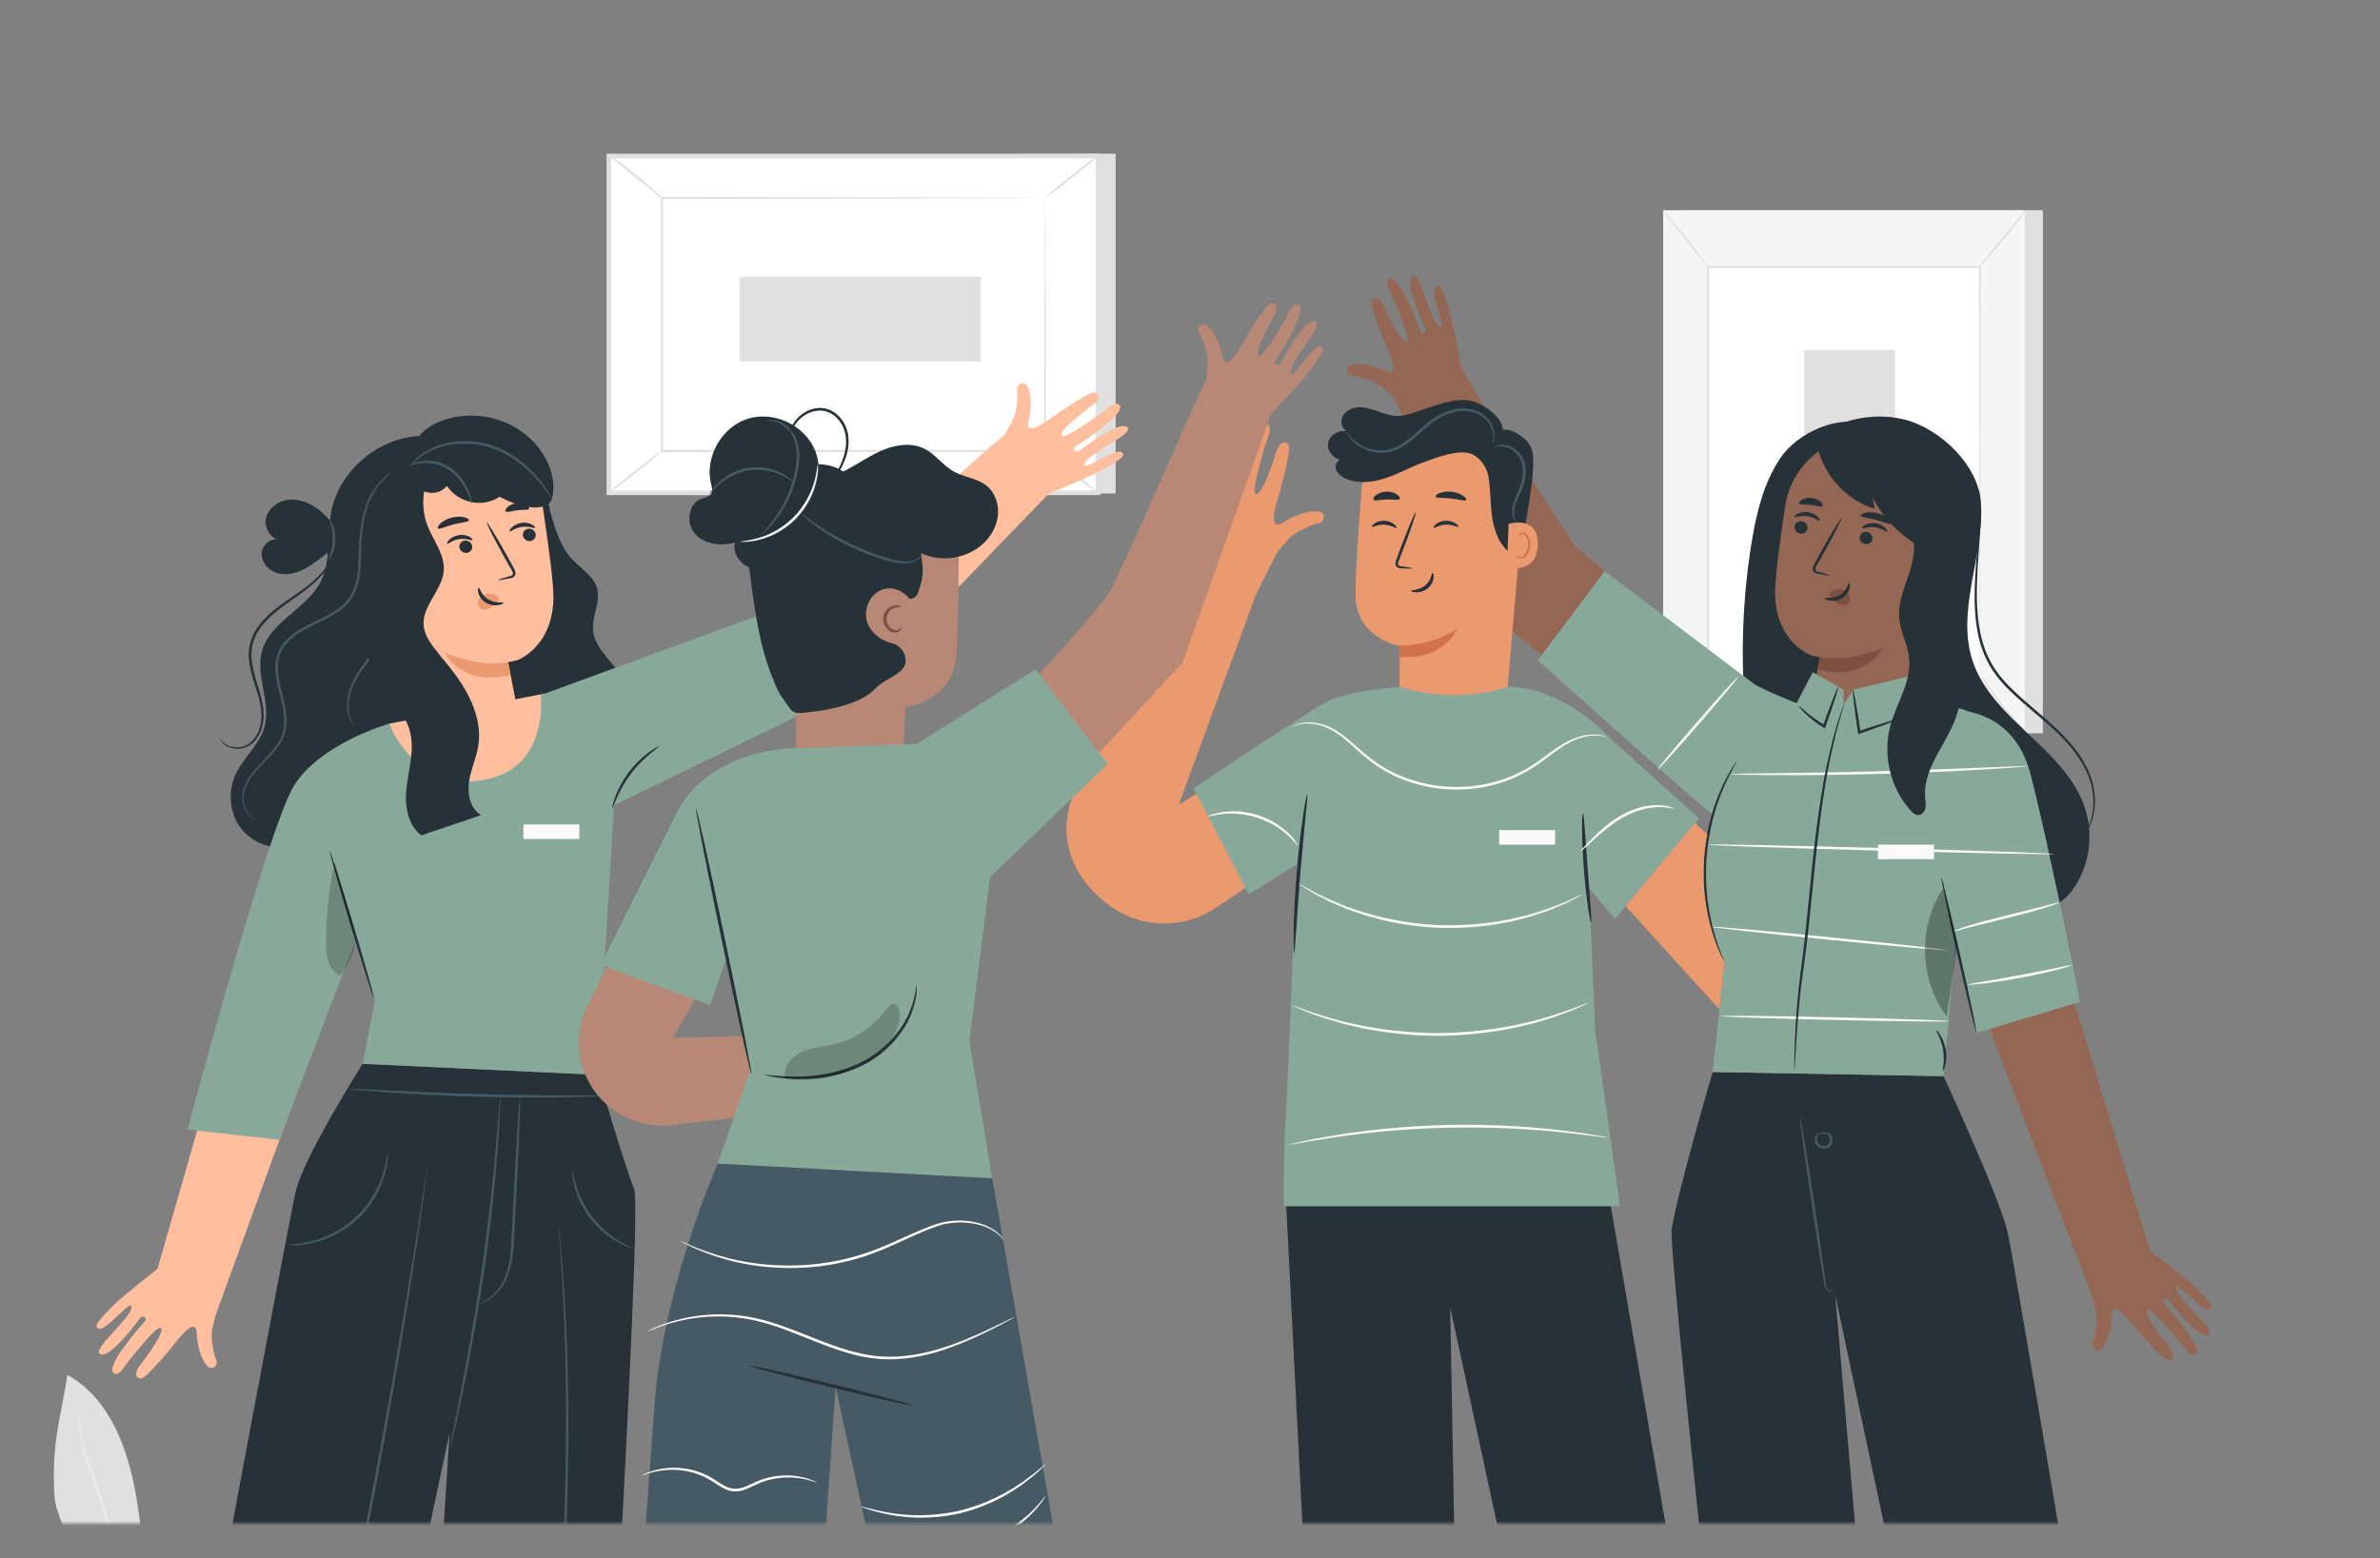 <svg width="542" height="355" viewBox="0 0 542 355" fill="none" xmlns="http://www.w3.org/2000/svg">
<rect x="0" y="0" width="542" height="355" fill="#808080" stroke="none"/>
<mask id="mask0_344_29" style="mask-type:alpha" maskUnits="userSpaceOnUse" x="1" y="0" width="540" height="347">
<path d="M1 25C1 11.193 12.193 0 26 0H516C529.807 0 541 11.193 541 25V347H1V25Z" fill="#D9D9D9"/>
</mask>
<g mask="url(#mask0_344_29)">
<path d="M465.226 47.885H382.869V167.037H465.226V47.885Z" fill="#E0E0E0"/>
<path d="M461.103 47.885H378.746V167.037H461.103V47.885Z" fill="#F5F5F5"/>
<path d="M450.865 60.781H388.972V154.129H450.865V60.781Z" fill="white"/>
<path d="M450.865 154.129C450.865 154.129 450.865 153.965 450.854 153.673C450.854 153.369 450.854 152.925 450.842 152.352C450.842 151.182 450.83 149.464 450.818 147.231C450.807 142.753 450.783 136.24 450.76 127.997C450.736 111.535 450.701 88.233 450.654 60.781L450.865 60.991C431.96 60.991 411.005 61.003 388.983 61.014L389.206 60.792C389.194 96.008 389.171 128.477 389.159 154.14L388.983 153.965C407.83 154 423.28 154.035 434.033 154.059C439.41 154.082 443.615 154.094 446.484 154.105C447.913 154.105 449.003 154.117 449.752 154.129C450.49 154.129 450.877 154.152 450.877 154.152C450.877 154.152 450.514 154.164 449.788 154.176C449.05 154.176 447.96 154.176 446.555 154.199C443.697 154.199 439.503 154.222 434.15 154.246C423.374 154.269 407.889 154.304 388.983 154.339H388.808V154.164C388.796 128.5 388.784 96.032 388.761 60.816V60.594H388.983C411.005 60.594 431.96 60.605 450.865 60.617H451.076V60.827C451.029 88.327 450.994 111.687 450.971 128.173C450.947 136.392 450.924 142.893 450.912 147.359C450.912 149.569 450.889 151.276 450.889 152.433C450.889 152.995 450.889 153.427 450.877 153.731C450.877 154.024 450.865 154.164 450.865 154.164V154.129Z" fill="#E0E0E0"/>
<path d="M461.337 47.885C461.337 47.885 460.822 48.738 459.873 50.012C458.913 51.287 457.554 53.029 456.008 54.9C454.461 56.782 453.009 58.442 451.931 59.623C450.854 60.804 450.163 61.506 450.116 61.471C450.069 61.424 450.678 60.652 451.685 59.413C452.786 58.08 454.145 56.431 455.656 54.607C457.156 52.783 458.514 51.147 459.615 49.802C460.634 48.574 461.279 47.826 461.337 47.873V47.885Z" fill="#E0E0E0"/>
<path d="M451.182 153.825C454.251 158.7 457.882 163.237 461.981 167.306Z" fill="white"/>
<path d="M461.981 167.305C461.981 167.305 461.208 166.709 460.095 165.598C458.994 164.488 457.518 162.886 456.019 161.015C454.52 159.144 453.278 157.367 452.435 156.046C451.591 154.725 451.135 153.871 451.182 153.836C451.24 153.801 451.791 154.596 452.704 155.871C453.606 157.145 454.883 158.887 456.382 160.746C457.87 162.605 459.287 164.23 460.33 165.388C461.372 166.557 462.028 167.27 461.981 167.317V167.305Z" fill="#E0E0E0"/>
<path d="M378.734 166.943C382.33 162.512 385.926 158.081 389.522 153.661Z" fill="white"/>
<path d="M389.522 153.661C389.616 153.743 387.285 156.771 384.298 160.442C381.323 164.114 378.828 167.025 378.734 166.943C378.64 166.861 380.971 163.833 383.958 160.162C386.934 156.491 389.429 153.579 389.522 153.661Z" fill="#E0E0E0"/>
<path d="M378.746 47.884C378.839 47.802 381.182 50.608 383.981 54.128C386.781 57.659 388.96 60.581 388.866 60.652C388.772 60.733 386.43 57.928 383.63 54.408C380.831 50.877 378.652 47.954 378.746 47.884Z" fill="#E0E0E0"/>
<path d="M431.585 79.733H410.864V138.473H431.585V79.733Z" fill="#E0E0E0"/>
<path d="M254.068 35V112.412H142.662L138.656 35.538L254.068 35Z" fill="#E0E0E0"/>
<path d="M138.656 35.55V112.26H250.05V35.55H138.656Z" fill="white"/>
<path d="M250.578 112.786H138.129V35.011H250.578V112.786ZM139.183 111.734H249.523V36.064H139.183V111.722V111.734Z" fill="#E0E0E0"/>
<path d="M237.986 45.067H150.721V102.719H237.986V45.067Z" fill="white"/>
<path d="M237.986 45.067C237.986 45.067 237.833 45.067 237.552 45.078C237.259 45.078 236.849 45.078 236.31 45.09C235.209 45.09 233.605 45.102 231.52 45.125C227.326 45.137 221.235 45.16 213.54 45.195C198.148 45.23 176.373 45.266 150.721 45.324L150.978 45.067C150.978 62.686 150.99 82.2 151.002 102.708L150.732 102.439C183.647 102.462 214.008 102.474 237.997 102.497L237.775 102.719C237.822 85.17 237.857 70.789 237.892 60.769C237.915 55.765 237.939 51.848 237.95 49.171C237.95 47.849 237.974 46.832 237.974 46.119C237.974 45.429 237.997 45.067 237.997 45.067C237.997 45.067 238.009 45.406 238.021 46.084C238.021 46.785 238.032 47.779 238.044 49.089C238.056 51.755 238.079 55.648 238.103 60.64C238.126 70.695 238.173 85.123 238.22 102.719V102.942H237.997C213.996 102.953 183.647 102.977 150.732 103H150.463V102.731C150.463 82.212 150.475 62.698 150.486 45.078V44.821H150.744C176.455 44.868 198.3 44.915 213.727 44.95C221.399 44.973 227.479 44.996 231.649 45.02C233.71 45.032 235.291 45.043 236.392 45.055C236.92 45.055 237.318 45.055 237.599 45.067C237.868 45.067 237.997 45.078 237.997 45.078L237.986 45.067Z" fill="#E0E0E0"/>
<path d="M138.656 35.327C138.703 35.269 139.429 35.748 140.577 36.567C141.713 37.385 143.271 38.554 144.946 39.887C146.621 41.232 148.097 42.495 149.128 43.441C150.17 44.389 150.768 45.02 150.721 45.067C150.616 45.184 147.945 42.974 144.595 40.308C141.245 37.642 138.562 35.444 138.656 35.316V35.327Z" fill="#E0E0E0"/>
<path d="M250.051 35.538C250.144 35.655 247.521 37.888 244.194 40.519C240.867 43.149 238.08 45.184 237.986 45.067C237.892 44.95 240.516 42.717 243.843 40.086C247.169 37.455 249.957 35.421 250.051 35.538Z" fill="#E0E0E0"/>
<path d="M249.968 112.26C245.834 108.916 241.687 105.561 237.552 102.217Z" fill="white"/>
<path d="M237.541 102.217C237.634 102.1 240.492 104.251 243.924 107.022C247.356 109.793 250.062 112.143 249.957 112.26C249.863 112.377 247.005 110.226 243.573 107.455C240.141 104.684 237.435 102.334 237.541 102.217Z" fill="#E0E0E0"/>
<path d="M138.656 112.26C138.562 112.143 141.162 109.933 144.454 107.326C147.757 104.719 150.498 102.708 150.592 102.825C150.685 102.942 148.085 105.151 144.794 107.759C141.502 110.366 138.749 112.377 138.656 112.26Z" fill="#E0E0E0"/>
<path d="M168.432 63.037V82.341H223.344V63.037H168.432Z" fill="#E0E0E0"/>
<path d="M60.996 517.841C69.594 512.673 71.972 497.134 68.329 487.804C64.674 478.474 58.337 469.974 57.306 460.013C56.522 452.354 58.981 444.486 57.154 437.003C54.683 426.913 44.761 419.138 44.808 408.755C44.843 402.933 48.135 397.426 47.83 391.603C47.467 384.459 41.938 378.824 38.506 372.557C33.247 362.958 32.837 351.57 30.998 340.79C29.159 329.999 24.966 318.47 15.349 313.209C13.99 322.387 11.601 328.677 12.432 341.082C12.725 345.537 17.973 354.049 18.734 363.823C19.191 369.657 19.519 375.515 19.905 381.349C20.28 387.032 20.69 392.831 22.764 398.139C24.357 402.208 26.887 405.902 28.07 410.1C30.307 418.004 27.472 426.609 29.288 434.618C30.822 441.411 35.566 447.233 36.574 454.12C37.979 463.801 31.759 473.902 35.028 483.127C36.644 487.699 40.451 491.358 41.552 496.094C42.407 499.765 41.517 503.658 42.29 507.341C43.543 513.281 54.929 517.829 60.996 517.431" fill="#E0E0E0"/>
<path d="M17.785 322.305C17.785 322.305 17.785 322.481 17.82 322.82C17.867 323.206 17.937 323.697 18.019 324.328C18.23 325.649 18.453 327.59 18.921 330.104C19.413 332.629 20.737 335.47 21.803 338.896C22.927 342.31 24.04 346.25 25.036 350.658C26.043 355.066 26.898 359.953 27.788 365.203C28.714 370.417 29.663 376.182 32.298 381.642C33.528 384.389 34.898 387.137 35.929 390.06C36.995 392.983 37.487 396.116 37.803 399.355C38.284 405.844 39.186 412.59 40.451 419.395C43.168 432.957 45.757 445.889 48.111 457.639C50.594 469.354 52.82 479.912 54.706 488.798C56.603 497.614 58.15 504.769 59.227 509.785C59.766 512.217 60.199 514.123 60.492 515.479C60.633 516.087 60.75 516.578 60.844 516.952C60.926 517.279 60.972 517.455 60.996 517.455C61.008 517.455 60.996 517.279 60.937 516.94C60.867 516.555 60.785 516.063 60.668 515.444C60.398 514.076 60.024 512.158 59.555 509.715C58.536 504.687 57.084 497.52 55.303 488.669C53.476 479.772 51.297 469.202 48.884 457.475C46.553 445.713 43.988 432.794 41.294 419.231C40.041 412.426 39.139 405.774 38.647 399.261C38.331 396.011 37.803 392.772 36.714 389.791C35.648 386.798 34.254 384.039 33.036 381.326C30.401 375.948 29.463 370.312 28.503 365.086C27.578 359.836 26.687 354.949 25.645 350.53C24.614 346.11 23.443 342.158 22.283 338.744C21.17 335.307 19.812 332.489 19.273 330.034C18.769 327.567 18.476 325.602 18.219 324.305C18.101 323.685 18.008 323.194 17.937 322.808C17.867 322.469 17.82 322.305 17.809 322.305H17.785Z" fill="#EBEBEB"/>
<path d="M427.275 97.236C418.876 93.635 409.107 98.779 405.335 104.485C401.564 110.191 399.947 117.042 398.858 123.8C396.621 137.69 396.304 151.884 397.827 165.868C398.272 169.995 399.08 174.484 402.243 177.174C405.253 179.734 409.623 179.956 413.511 179.278C417.025 178.67 420.586 177.337 422.87 174.601C426.373 170.404 425.916 164.301 425.541 158.852C424.253 140.063 426.244 121.064 431.409 102.953" fill="#263238"/>
<path d="M408.967 104.859C412.821 97.213 424.499 93.085 433.998 95.646C441.987 97.797 450.526 105.993 451.112 114.4C451.955 126.606 445.349 139.07 449.261 150.656C453.817 164.149 470.591 170.696 474.878 184.271C476.635 189.824 475.944 196.103 473.027 201.154C471.516 203.761 469.209 206.169 466.234 206.661C462.52 207.269 459.088 204.766 456.148 202.416C448.218 196.056 440.16 189.544 434.643 181.02C428.13 170.977 425.635 158.771 425.53 146.81C425.424 134.849 427.568 122.993 429.7 111.231" fill="#263238"/>
<path d="M442.385 119.684C443.65 109.653 436.376 100.475 426.162 99.504C416.533 98.592 407.983 105.736 406.542 115.288C405.277 123.648 404.188 132.101 404.234 135.165C404.352 144.413 409.775 148.014 411.965 149.09C412.469 149.335 413.851 149.616 414.402 149.698C414.402 149.698 414.46 149.733 414.448 149.768L412.387 160.384C411.45 167.341 415.339 173.537 422.296 174.555C429.278 175.572 434.736 170.229 435.802 163.272L442.373 119.696L442.385 119.684Z" fill="#936754"/>
<path d="M408.685 119.872C408.545 120.632 409.084 121.38 409.88 121.544C410.677 121.707 411.438 121.216 411.579 120.444C411.719 119.685 411.18 118.936 410.384 118.773C409.587 118.609 408.826 119.1 408.685 119.872Z" fill="#263238"/>
<path d="M408.674 117.79C408.826 118.001 410.044 117.346 411.614 117.58C413.184 117.79 414.214 118.761 414.413 118.597C414.507 118.527 414.378 118.153 413.933 117.72C413.488 117.288 412.703 116.808 411.731 116.668C410.759 116.528 409.88 116.773 409.353 117.066C408.814 117.369 408.604 117.685 408.686 117.779L408.674 117.79Z" fill="#263238"/>
<path d="M423.526 122.268C423.386 123.028 423.924 123.777 424.721 123.94C425.517 124.104 426.279 123.613 426.419 122.853C426.56 122.093 426.021 121.345 425.225 121.181C424.428 121.017 423.667 121.508 423.526 122.28V122.268Z" fill="#263238"/>
<path d="M424.053 120.316C424.206 120.526 425.435 119.872 426.993 120.105C428.563 120.316 429.594 121.286 429.793 121.123C429.887 121.052 429.758 120.678 429.301 120.246C428.856 119.813 428.071 119.334 427.099 119.193C426.127 119.053 425.248 119.299 424.721 119.591C424.182 119.895 423.971 120.211 424.053 120.304V120.316Z" fill="#263238"/>
<path d="M416.662 131.096C416.686 131.002 415.737 130.698 414.179 130.266C413.781 130.16 413.418 130.032 413.394 129.751C413.348 129.447 413.57 129.038 413.84 128.605C414.355 127.693 414.894 126.735 415.468 125.729C417.74 121.637 419.45 118.246 419.286 118.153C419.122 118.059 417.143 121.31 414.859 125.402C414.308 126.407 413.781 127.378 413.277 128.301C413.055 128.734 412.727 129.213 412.844 129.845C412.902 130.16 413.172 130.418 413.418 130.523C413.664 130.64 413.886 130.675 414.086 130.722C415.667 131.037 416.651 131.189 416.662 131.096Z" fill="#263238"/>
<path d="M414.46 149.698C414.46 149.698 420.446 151.077 428.68 147.628C428.68 147.628 425.119 155.275 413.91 152.55L414.46 149.686V149.698Z" fill="#7C5142"/>
<path d="M416.779 134.966C417.447 134.299 418.501 134.042 419.462 134.288C420.129 134.463 420.774 134.884 421.102 135.504C421.43 136.112 421.406 136.918 420.949 137.386C420.434 137.924 419.532 137.924 418.817 137.608C418.103 137.293 417.529 136.696 416.99 136.123C416.838 135.96 416.686 135.796 416.615 135.597C416.533 135.398 416.545 135.153 416.697 135.013" fill="#7C5142"/>
<path d="M421.125 132.861C420.867 132.814 420.621 134.51 418.993 135.504C417.365 136.497 415.573 136.041 415.526 136.287C415.491 136.392 415.878 136.673 416.639 136.813C417.389 136.953 418.513 136.872 419.52 136.264C420.516 135.656 421.043 134.72 421.207 134.03C421.371 133.329 421.242 132.885 421.125 132.873V132.861Z" fill="#263238"/>
<path d="M423.749 117.475C423.842 117.919 425.436 117.954 427.239 118.433C429.055 118.889 430.461 119.638 430.765 119.299C430.906 119.135 430.695 118.691 430.156 118.2C429.617 117.697 428.727 117.171 427.638 116.89C426.548 116.61 425.518 116.633 424.803 116.808C424.088 116.984 423.702 117.264 423.737 117.475H423.749Z" fill="#263238"/>
<path d="M409.716 114.669C409.939 115.066 411.075 114.856 412.375 115.019C413.687 115.148 414.741 115.604 415.046 115.277C415.186 115.113 415.058 114.727 414.636 114.33C414.214 113.92 413.465 113.535 412.563 113.429C411.661 113.324 410.841 113.535 410.337 113.839C409.822 114.143 409.623 114.482 409.716 114.669Z" fill="#263238"/>
<path d="M413.734 100.603C414.73 107.654 420.118 113.885 426.958 115.896C426.783 115.019 426.607 114.143 426.431 113.277C429.442 119.228 434.783 123.952 441.05 126.244C445.384 118.924 443.755 108.636 437.372 103C430.999 97.365 420.575 97.002 413.816 102.17" fill="#263238"/>
<path d="M473.695 191.368C473.624 191.309 474.585 190.514 475.499 188.55C476.424 186.632 477.174 183.452 476.436 179.664C476.084 177.782 475.299 175.806 474.163 173.853C473.015 171.901 471.504 169.995 469.736 168.159C466.222 164.453 461.571 161.179 457.343 156.97C455.223 154.889 453.419 152.492 452.236 149.92C451.041 147.348 450.397 144.67 450.057 142.121C449.401 136.977 449.753 132.335 449.998 128.465C450.291 124.595 450.608 121.473 450.807 119.31C450.9 118.281 450.982 117.451 451.041 116.82C451.1 116.247 451.146 115.955 451.17 115.955C451.193 115.955 451.193 116.259 451.17 116.832C451.135 117.463 451.1 118.293 451.041 119.334C450.889 121.567 450.69 124.677 450.432 128.5C450.233 132.359 449.94 137 450.619 142.051C450.982 144.565 451.615 147.184 452.786 149.674C453.946 152.176 455.679 154.48 457.776 156.549C461.946 160.711 466.596 164.008 470.134 167.785C471.914 169.656 473.437 171.608 474.585 173.608C475.721 175.607 476.506 177.653 476.834 179.594C477.537 183.487 476.705 186.738 475.686 188.655C475.194 189.637 474.655 190.304 474.292 190.748C473.894 191.169 473.683 191.379 473.671 191.368H473.695Z" fill="#263238"/>
<path d="M442.619 245.15C442.619 245.15 455.246 272.521 457.156 280.507C459.053 288.492 494.322 499.496 494.322 499.496L461.935 501.46L417.939 295.051L435.638 499.964L403.766 502.618C403.766 502.618 379.672 286.084 380.691 279.969C382.225 270.744 390.026 244.203 390.026 244.203L442.631 245.15H442.619Z" fill="#263238"/>
<path d="M417.658 293.718C417.658 293.718 417.658 293.906 417.401 294.069C417.155 294.221 416.639 294.315 416.147 293.952C415.679 293.578 415.491 292.853 415.386 292.128C415.257 291.368 415.116 290.527 414.964 289.615C414.355 285.885 413.547 280.729 412.692 275.023C411.837 269.317 411.099 264.15 410.595 260.408C410.373 258.619 410.173 257.134 410.033 255.965C409.916 254.913 409.869 254.328 409.904 254.328C409.951 254.328 410.068 254.89 410.267 255.93C410.466 257.088 410.724 258.561 411.028 260.338C411.638 264.068 412.446 269.224 413.301 274.93C414.156 280.635 414.894 285.803 415.398 289.544C415.515 290.468 415.632 291.31 415.726 292.07C415.808 292.806 415.948 293.438 416.311 293.765C416.674 294.081 417.131 294.058 417.354 293.952C417.588 293.847 417.647 293.683 417.67 293.707L417.658 293.718Z" fill="#455A64"/>
<path d="M414.343 258.467C414.343 258.467 414.39 258.28 414.659 258.117C414.917 257.953 415.374 257.801 415.936 257.93C416.475 258.023 417.178 258.514 417.295 259.321C417.424 260.081 417.096 261.028 416.253 261.472C415.397 261.881 414.449 261.601 413.898 261.075C413.312 260.537 413.219 259.742 413.348 259.216C413.629 258.093 414.425 257.836 414.413 257.906C414.484 257.976 413.886 258.35 413.769 259.286C413.711 259.73 413.84 260.291 414.273 260.665C414.695 261.04 415.421 261.215 415.983 260.934C416.545 260.654 416.826 259.964 416.744 259.414C416.686 258.853 416.252 258.479 415.831 258.35C414.929 258.07 414.39 258.573 414.355 258.479L414.343 258.467Z" fill="#455A64"/>
<path d="M358.575 124.256L338.721 93.67L332.689 83.603C332.689 83.603 330.897 73.501 330.03 70.66C328.261 64.814 327.734 64.966 327.078 65.282C325.345 66.147 329.807 75.688 327.652 74.191C325.497 72.695 323.552 61.891 321.772 62.873C319.453 64.148 324.314 74.051 324.665 74.916C325.005 75.758 323.775 76.319 323.494 75.513C323.096 74.367 318.68 62.371 316.384 63.61C315.119 64.288 316.559 66.451 316.559 66.451C316.559 66.451 321.526 77.36 320.425 77.909C319.312 78.459 316.173 72.157 315.271 69.947C314.381 67.772 312.975 67.317 312.343 68.509C311.909 69.328 314.521 76.132 315.47 78.284C316.419 80.435 319.113 86.304 315.423 84.492C311.734 82.68 308.22 82.68 307.259 83.334C306.31 83.989 306.884 85.556 308.161 85.591C309.192 85.614 310.902 86.199 312.155 86.678C313.198 87.076 314.17 87.649 315.013 88.374C315.997 89.215 316.805 89.975 317.473 90.63L322.393 100.861L344.168 143.524L389.768 181.219L401.259 160.524L358.552 124.233L358.575 124.256Z" fill="#936754"/>
<path d="M476.342 295.168C476.623 296.068 476.928 297.121 477.233 298.383C477.49 299.471 477.549 300.593 477.432 301.692C477.291 303.037 477.022 304.814 476.565 305.738C476.014 306.883 477.139 308.111 478.17 307.562C479.189 307.024 480.805 303.89 480.875 299.786C480.946 295.683 484.94 300.769 486.428 302.593C487.915 304.416 492.776 309.853 493.702 309.842C495.06 309.83 495.295 308.368 493.76 306.579C492.214 304.767 488.032 299.097 489.04 298.36C490.024 297.635 497.473 307.035 497.473 307.035C497.473 307.035 498.738 309.304 499.933 308.485C502.077 307.024 493.432 297.6 492.589 296.723C492.003 296.115 493.069 295.273 493.655 295.963C494.264 296.665 500.859 305.516 503.061 304.042C504.747 302.908 496.021 296.232 495.669 293.637C495.318 291.041 501.772 299.377 503.342 298.231C503.927 297.811 504.302 297.401 499.91 293.157C497.778 291.099 489.602 284.868 489.602 284.868L472.278 228.022L450.772 228.372L476.354 295.133L476.342 295.168Z" fill="#936754"/>
<path d="M409.822 160.454C409.822 160.454 402.817 157.73 399.561 155.883L365.452 130.09L350.224 150.387C350.224 150.387 389.148 185.44 389.792 185.276C390.448 185.112 409.834 160.466 409.834 160.466L409.822 160.454Z" fill="#88A999"/>
<path d="M412.399 160.372L409.822 160.454C402.36 160.7 395.848 165.552 393.505 172.614C390.905 180.424 391.057 182.984 389.253 188.807C384.942 202.755 392.685 219.662 392.685 219.662L390.003 244.192L442.608 245.139L445.255 215.581L455.082 171.328C455.082 171.328 452.892 161.834 444.552 161.074C440.206 160.676 412.387 160.372 412.387 160.372H412.399Z" fill="#88A999"/>
<path d="M446.098 161.845C446.098 161.845 458.562 161.787 462.357 176.133C466.152 190.467 473.707 228.209 473.707 228.209L450.093 235.294L437.407 183.499C436.54 180.564 436.154 177.489 436.388 174.438C436.786 169.258 438.731 162.535 446.098 161.834V161.845Z" fill="#88A999"/>
<path d="M408.662 161.085L412.82 153.135L419.837 157.11V160.559L422.062 157.11L438.648 153.135V162.945L419.298 165.049L408.662 161.085Z" fill="#88A999"/>
<path d="M395.672 173.163C395.672 173.163 395.391 173.783 394.793 174.847C394.489 175.373 394.126 176.016 393.763 176.799C393.388 177.583 392.919 178.436 392.521 179.453C392.088 180.447 391.631 181.546 391.244 182.762C390.787 183.955 390.448 185.276 390.061 186.656C389.37 189.438 388.82 192.548 388.597 195.846C388.398 199.143 388.55 202.299 388.878 205.141C389.089 206.555 389.253 207.912 389.558 209.151C389.792 210.402 390.108 211.548 390.401 212.588C390.659 213.641 391.022 214.553 391.291 215.383C391.549 216.201 391.83 216.891 392.064 217.452C392.521 218.575 392.755 219.218 392.72 219.229C392.685 219.253 392.38 218.645 391.853 217.546C391.584 216.996 391.268 216.318 390.975 215.5C390.67 214.681 390.284 213.769 389.991 212.717C389.663 211.676 389.323 210.519 389.066 209.256C388.738 208.005 388.55 206.637 388.328 205.211C387.965 202.335 387.801 199.143 388 195.799C388.234 192.455 388.808 189.31 389.534 186.515C389.944 185.124 390.307 183.803 390.787 182.599C391.209 181.383 391.689 180.284 392.146 179.29C392.568 178.273 393.072 177.419 393.47 176.659C393.868 175.887 394.255 175.244 394.594 174.742C395.262 173.713 395.637 173.163 395.672 173.175V173.163Z" fill="#263238"/>
<path d="M418.607 156.491C418.689 156.514 418.443 157.438 417.986 158.887C417.529 160.349 416.862 162.348 416.089 164.546C415.96 164.897 415.843 165.236 415.726 165.564L415.597 165.914L415.28 165.727C413.477 164.64 412.036 163.447 411.087 162.512C410.138 161.577 409.646 160.922 409.705 160.875C409.834 160.746 412.024 163.12 415.597 165.201L415.152 165.365C415.269 165.037 415.386 164.698 415.503 164.348C416.276 162.149 417.014 160.174 417.576 158.759C418.139 157.332 418.525 156.467 418.607 156.502V156.491Z" fill="#263238"/>
<path d="M432.206 163.833C432.229 163.915 431.281 164.312 429.711 164.909C428.141 165.505 425.951 166.277 423.515 167.107L423.163 167.224L423.105 166.861C423.093 166.768 423.081 166.663 423.058 166.557C422.671 163.938 422.355 161.565 422.168 159.846C421.969 158.127 421.887 157.052 421.969 157.04C422.051 157.028 422.285 158.081 422.589 159.788C422.894 161.495 423.28 163.856 423.655 166.475C423.667 166.581 423.69 166.674 423.702 166.779L423.304 166.534C425.752 165.704 427.954 164.991 429.559 164.511C431.164 164.02 432.171 163.763 432.194 163.845L432.206 163.833Z" fill="#263238"/>
<path d="M440.921 234.674C441.015 234.546 442.655 236.288 443.1 239.082C443.58 241.877 442.585 244.051 442.467 243.958C442.28 243.911 442.959 241.795 442.503 239.176C442.093 236.557 440.769 234.768 440.921 234.663V234.674Z" fill="#263238"/>
<path d="M471.728 219.896C471.751 219.978 470.462 220.387 468.354 220.925C466.246 221.474 463.317 222.141 460.049 222.749C456.781 223.357 453.806 223.789 451.639 224.046C449.472 224.304 448.137 224.385 448.125 224.304C448.125 224.222 449.437 223.976 451.58 223.614C453.724 223.251 456.676 222.749 459.944 222.141C463.2 221.533 466.14 220.925 468.272 220.492C470.404 220.059 471.716 219.802 471.739 219.884L471.728 219.896Z" fill="#FAFAFA"/>
<path d="M469.033 205.55C469.057 205.62 467.745 206.146 465.566 206.824C463.387 207.514 460.342 208.332 456.968 209.151C453.595 209.981 450.538 210.729 448.336 211.302C446.133 211.875 444.775 212.249 444.751 212.167C444.728 212.097 446.04 211.571 448.218 210.893C450.397 210.203 453.443 209.385 456.828 208.566C460.201 207.736 463.258 206.988 465.461 206.415C467.663 205.842 469.021 205.468 469.045 205.55H469.033Z" fill="#FAFAFA"/>
<path d="M450.093 235.294C450.093 235.294 449.905 234.815 449.659 233.926C449.401 232.909 449.085 231.646 448.71 230.15C447.937 226.958 446.895 222.538 445.794 217.651C444.693 212.764 443.721 208.321 443.053 205.106C442.748 203.586 442.491 202.311 442.291 201.282C442.127 200.382 442.057 199.868 442.092 199.868C442.127 199.868 442.28 200.347 442.526 201.236C442.783 202.253 443.1 203.515 443.475 205.012C444.248 208.204 445.29 212.623 446.391 217.522C447.492 222.41 448.464 226.852 449.132 230.068C449.437 231.588 449.694 232.862 449.893 233.879C450.057 234.78 450.128 235.282 450.093 235.294Z" fill="#263238"/>
<path d="M467.78 194.536C467.78 194.7 450.128 194.361 428.364 193.776C406.589 193.191 388.96 192.583 388.96 192.408C388.96 192.244 406.613 192.583 428.376 193.168C450.14 193.753 467.78 194.361 467.78 194.536Z" fill="#FAFAFA"/>
<path d="M461.736 174.508C461.736 174.508 461.502 174.566 461.056 174.613C460.541 174.66 459.897 174.718 459.1 174.788C457.402 174.929 454.93 175.092 451.873 175.279C445.77 175.642 437.337 176.039 428.013 176.297C418.689 176.542 410.244 176.601 404.129 176.566C401.072 176.542 398.601 176.519 396.89 176.472C396.094 176.449 395.438 176.425 394.923 176.402C394.477 176.378 394.231 176.355 394.231 176.332C394.231 176.308 394.466 176.297 394.923 176.273C395.438 176.262 396.094 176.25 396.89 176.226C398.683 176.203 401.131 176.168 404.129 176.133C410.244 176.063 418.677 175.934 428.001 175.689C437.313 175.431 445.747 175.104 451.85 174.847C454.837 174.73 457.285 174.625 459.077 174.555C459.873 174.531 460.529 174.508 461.045 174.496C461.49 174.496 461.736 174.496 461.736 174.519V174.508Z" fill="#FAFAFA"/>
<path d="M377.387 175.408C377.258 175.303 381.288 170.451 386.371 164.593C391.467 158.724 395.695 154.07 395.824 154.176C395.953 154.281 391.924 159.121 386.84 164.991C381.745 170.848 377.516 175.513 377.387 175.408Z" fill="#FAFAFA"/>
<path d="M443.451 216.447C443.439 216.61 431.41 215.558 416.592 214.085C401.775 212.612 389.769 211.279 389.792 211.115C389.804 210.951 401.833 212.004 416.651 213.489C431.468 214.962 443.475 216.295 443.451 216.458V216.447Z" fill="#FAFAFA"/>
<path d="M444.037 232.628C444.037 232.792 432.359 232.675 417.963 232.348C403.567 232.02 391.9 231.623 391.9 231.459C391.9 231.295 403.579 231.412 417.974 231.74C432.37 232.067 444.037 232.465 444.037 232.628Z" fill="#FAFAFA"/>
<path d="M408.662 244.039C408.662 244.039 408.627 243.747 408.615 243.174C408.615 242.613 408.615 241.771 408.639 240.696C408.686 238.544 408.791 235.446 409.049 231.611C409.177 229.694 409.353 227.601 409.587 225.344C409.822 223.099 410.161 220.702 410.478 218.189C411.11 213.161 411.649 207.608 412.235 201.773C413.347 190.105 414.741 179.559 416.51 172.064C417.365 168.311 418.232 165.33 418.888 163.284C419.228 162.313 419.485 161.53 419.696 160.945C419.884 160.407 420.001 160.138 420.012 160.138C420.024 160.138 419.966 160.431 419.813 160.98C419.638 161.577 419.403 162.372 419.122 163.354C418.536 165.411 417.728 168.416 416.932 172.158C415.28 179.652 413.957 190.175 412.844 201.832C412.27 207.654 411.708 213.22 411.04 218.247C410.712 220.773 410.349 223.146 410.091 225.391C409.833 227.624 409.646 229.717 409.482 231.634C409.166 235.458 408.99 238.556 408.873 240.696C408.814 241.725 408.768 242.543 408.732 243.163C408.697 243.724 408.674 244.028 408.65 244.028L408.662 244.039Z" fill="#263238"/>
<path d="M440.418 192.408H427.673V195.717H440.418V192.408Z" fill="#FAFAFA"/>
<g opacity="0.3">
<path d="M442.444 202.475C436.716 211.092 437.091 223.298 443.334 231.541C444.131 226.069 444.915 220.597 445.712 215.114" fill="black"/>
</g>
<path d="M435.029 120.795C436.54 123.87 435.79 127.553 434.713 130.803C433.635 134.054 432.229 137.339 432.51 140.753C432.768 143.922 434.478 146.833 434.783 150.002C435.31 155.333 431.878 160.174 430.484 165.353C428.692 172.006 430.484 179.512 435.111 184.633C435.579 185.159 436.165 185.697 436.868 185.674C437.676 185.662 438.309 184.878 438.473 184.083C438.637 183.288 438.473 182.47 438.414 181.663C437.77 174.017 445.138 167.89 446.215 160.29C446.918 155.356 444.868 150.458 444.564 145.477C444.177 139.21 446.555 133.13 447.316 126.898C447.574 124.77 447.644 122.561 446.953 120.526C446.262 118.492 444.716 116.645 442.631 116.107C440.558 115.557 438.027 116.633 437.395 118.691" fill="#263238"/>
<path d="M293.238 167.644L268.441 183.312L286.058 135.316L290.802 125.858C291.434 125.063 292.207 124.151 293.156 123.11C293.976 122.221 294.948 121.485 296.014 120.924C297.314 120.234 299.071 119.404 300.184 119.24C301.555 119.041 301.965 117.287 300.863 116.691C299.751 116.107 295.967 116.562 292.219 118.983C288.482 121.403 290.638 114.739 291.376 112.295C292.114 109.851 294.058 102.181 293.484 101.363C292.641 100.159 291.2 100.825 290.509 103.292C289.818 105.783 287.252 112.973 285.976 112.517C284.722 112.073 288.67 99.691 288.67 99.691C288.67 99.691 289.947 97.177 288.494 96.604C285.87 95.576 282.649 109.045 282.368 110.331C282.181 111.231 280.775 110.787 281.033 109.828C281.302 108.846 285.261 97.563 282.602 96.487C280.564 95.657 279.85 107.548 277.718 109.43C275.598 111.313 279.182 100.474 277.191 99.761C276.453 99.492 275.867 99.399 274.707 105.923C274.145 109.091 273.513 120.199 273.513 120.199L267.738 131.563L267.878 131.68L244.241 181.511C239.708 193.46 247.111 203.118 254.525 207.49C261.436 211.547 270.057 211.314 276.734 206.871L305.373 187.778L293.226 167.633L293.238 167.644Z" fill="#EB996E"/>
<path d="M346.932 114.82L342.797 162.699L318.773 160.781C318.621 157.987 318.82 147.148 318.82 147.148C318.82 147.148 308.829 145.593 308.7 135.62C308.641 130.78 309.332 120.76 310.059 111.745C310.867 101.737 319.535 94.219 329.573 94.804C339.975 95.412 347.811 104.461 346.921 114.82H346.932Z" fill="#EB996E"/>
<path d="M318.809 147.008C318.809 147.008 325.122 147.523 331.834 143.314C331.834 143.314 328.753 150.492 318.785 149.592L318.809 147.008Z" fill="#D1734A"/>
<path d="M312.436 119.988C312.6 120.187 313.725 119.439 315.259 119.521C316.794 119.579 317.883 120.421 318.059 120.245C318.141 120.164 317.977 119.825 317.508 119.439C317.04 119.065 316.243 118.679 315.283 118.632C314.322 118.585 313.502 118.901 313.022 119.24C312.53 119.579 312.354 119.906 312.436 119.988Z" fill="#263238"/>
<path d="M326.492 120.199C326.68 120.374 327.734 119.544 329.268 119.509C330.803 119.45 331.951 120.199 332.115 120.012C332.197 119.93 332.009 119.591 331.506 119.252C331.014 118.913 330.182 118.585 329.222 118.62C328.261 118.655 327.476 119.029 327.019 119.404C326.563 119.778 326.41 120.117 326.492 120.199Z" fill="#263238"/>
<path d="M321.713 129.47C321.713 129.388 320.765 129.213 319.219 129.026C318.832 128.991 318.457 128.909 318.387 128.64C318.293 128.36 318.457 127.939 318.645 127.483C319.008 126.536 319.394 125.542 319.804 124.501C321.409 120.257 322.58 116.773 322.405 116.703C322.229 116.644 320.788 120.023 319.183 124.267C318.797 125.308 318.422 126.314 318.071 127.261C317.918 127.705 317.672 128.208 317.871 128.792C317.977 129.085 318.27 129.295 318.516 129.365C318.762 129.447 318.984 129.447 319.183 129.459C320.741 129.54 321.702 129.552 321.713 129.459V129.47Z" fill="#263238"/>
<path d="M326.235 130.523C325.989 130.511 325.977 132.171 324.56 133.352C323.131 134.533 321.362 134.346 321.35 134.58C321.327 134.685 321.748 134.907 322.498 134.919C323.236 134.942 324.314 134.708 325.18 133.983C326.047 133.259 326.422 132.288 326.481 131.61C326.539 130.92 326.363 130.499 326.246 130.511L326.235 130.523Z" fill="#263238"/>
<path d="M326.902 113.113C327.055 113.534 328.589 113.336 330.393 113.546C332.197 113.721 333.649 114.247 333.895 113.885C334.001 113.71 333.743 113.312 333.157 112.915C332.572 112.517 331.646 112.131 330.569 112.014C329.491 111.897 328.495 112.073 327.839 112.33C327.183 112.599 326.844 112.926 326.914 113.125L326.902 113.113Z" fill="#263238"/>
<path d="M312.776 113.815C313.081 114.212 314.299 113.803 315.763 113.78C317.227 113.71 318.457 114.049 318.75 113.628C318.879 113.429 318.68 113.02 318.141 112.646C317.614 112.272 316.712 111.956 315.716 111.991C314.709 112.026 313.842 112.388 313.338 112.798C312.823 113.207 312.647 113.616 312.788 113.815H312.776Z" fill="#263238"/>
<path d="M336.074 103.888C336.074 103.888 336.109 103.912 336.133 103.935C337.726 105.186 338.78 107.01 339.049 109.01C339.049 109.08 339.073 109.15 339.073 109.208C339.459 112.049 339.389 114.949 339.811 117.79C340.232 120.631 341.216 123.519 343.325 125.483C344.192 126.29 345.726 126.84 346.429 125.904C346.71 125.542 346.745 125.051 346.78 124.606C347.307 117.732 349.193 111.64 349.182 104.461C349.182 102.509 348.256 100.673 346.663 99.527C345.152 98.452 343.313 97.329 341.638 98.124C339.963 98.919 337.796 102.041 336.496 103.374" fill="#263238"/>
<path d="M343.559 119.345C343.735 119.275 350.423 117.322 350.212 124.139C349.99 130.955 343.184 129.33 343.173 129.131C343.161 128.933 343.559 119.345 343.559 119.345Z" fill="#EB996E"/>
<path d="M345.34 126.618C345.34 126.618 345.457 126.699 345.656 126.805C345.844 126.898 346.183 126.968 346.546 126.851C347.273 126.606 347.917 125.483 347.999 124.256C348.034 123.636 347.929 123.04 347.718 122.549C347.53 122.046 347.214 121.684 346.851 121.613C346.488 121.52 346.23 121.73 346.136 121.917C346.043 122.104 346.078 122.245 346.043 122.256C346.019 122.268 345.902 122.14 345.961 121.859C345.996 121.719 346.078 121.567 346.242 121.438C346.406 121.309 346.652 121.251 346.909 121.286C347.437 121.344 347.893 121.836 348.116 122.385C348.374 122.935 348.514 123.601 348.467 124.303C348.385 125.67 347.636 126.933 346.64 127.19C346.16 127.296 345.762 127.144 345.562 126.98C345.352 126.805 345.328 126.653 345.352 126.641L345.34 126.618Z" fill="#D1734A"/>
<path d="M341.884 99.165C343.571 96.441 338.956 92.524 335.582 91.46C332.209 90.396 327.769 92.045 324.408 93.155C322.287 93.857 320.179 94.839 317.954 94.745C316.454 94.687 315.037 94.137 313.62 93.646C312.214 93.144 310.738 92.688 309.25 92.781C307.763 92.886 306.217 93.67 305.654 95.061C305.092 96.452 305.9 98.335 307.376 98.545C305.49 97.505 302.75 98.873 302.445 101.001C302.14 103.128 304.378 105.21 306.486 104.754C305.514 104.017 304.026 105.233 304.143 106.449C304.261 107.665 305.362 108.542 306.474 109.033C309.321 110.284 312.647 109.886 315.599 108.893C318.551 107.899 321.28 106.355 324.208 105.291C327.137 104.228 332.033 102.322 334.961 103.351C337.117 104.111 338.628 106.706 339.846 106.133C341.029 105.584 341.767 104.344 342.013 103.07C342.247 101.796 342.06 100.474 341.884 99.188" fill="#263238"/>
<path d="M306.568 98.335C306.568 98.335 306.919 98.838 307.657 99.633C308.395 100.416 309.625 101.445 311.453 102.076C313.245 102.696 315.669 102.906 317.965 101.819C320.284 100.778 322.276 98.697 324.572 96.745C326.856 94.769 329.55 93.307 332.256 93.062C334.938 92.805 337.421 93.787 338.792 95.318C340.174 96.862 340.443 98.627 340.338 99.726C340.291 100.287 340.15 100.708 340.045 100.977C339.916 101.246 339.846 101.375 339.822 101.363C339.764 101.34 340.045 100.778 340.08 99.703C340.104 98.65 339.764 97.014 338.44 95.634C337.14 94.266 334.821 93.401 332.314 93.67C329.796 93.927 327.242 95.318 325.005 97.247C322.756 99.165 320.706 101.293 318.223 102.38C315.751 103.514 313.139 103.234 311.289 102.52C309.391 101.796 308.149 100.661 307.458 99.808C307.119 99.375 306.873 99.013 306.744 98.744C306.603 98.487 306.545 98.347 306.568 98.335Z" fill="#455A64"/>
<path d="M345.293 119.041C345.293 119.041 345 118.854 344.742 118.316C344.484 117.778 344.273 116.902 344.402 115.849C344.555 113.651 346.499 111.289 346.745 108.261C346.897 106.765 346.628 105.303 345.984 104.192C345.351 103.082 344.344 102.368 343.442 102.006C342.528 101.632 341.708 101.62 341.158 101.69C340.607 101.772 340.314 101.901 340.291 101.854C340.279 101.831 340.537 101.609 341.111 101.433C341.673 101.269 342.587 101.199 343.618 101.55C344.625 101.889 345.761 102.637 346.522 103.865C347.272 105.093 347.577 106.706 347.413 108.32C347.272 109.933 346.686 111.406 346.101 112.622C345.515 113.85 345.023 114.937 344.871 115.919C344.508 117.919 345.386 119.018 345.293 119.053V119.041Z" fill="#455A64"/>
<path d="M365.908 269.411L405.16 497.426L374.201 501.191L330.252 297.787L333.907 498.256H304.272L292.547 267.411L365.908 269.411Z" fill="#263238"/>
<path d="M295.452 196.839L284.382 203.702L271.814 179.617C277.343 175.642 295.018 164.277 299.504 161.354C300.629 160.618 301.812 159.975 303.054 159.46C305.209 158.571 307.821 157.8 312.354 157.18C315.189 156.794 317.344 156.607 318.75 156.432C327.019 158.969 335.277 158.969 343.547 156.42C344.519 156.467 345.456 156.537 346.37 156.642C354.628 157.835 362.534 163.552 367.419 168.884L386.957 186.433L367.794 209.303L361.867 202.299L363.261 234.604L368.918 274.777H292.371C292.371 274.777 292.207 265.295 292.91 252.13C293.894 233.622 294.866 204.813 294.866 204.813" fill="#88A999"/>
<path d="M294.702 217.148C294.819 217.148 294.972 215.125 295.194 211.84C295.417 208.554 295.709 204.03 296.119 199.037C296.529 194.045 296.975 189.52 297.303 186.246C297.63 182.972 297.806 180.95 297.689 180.926C297.572 180.915 297.185 182.914 296.705 186.176C296.225 189.438 295.686 193.951 295.276 198.967C294.866 203.971 294.655 208.519 294.597 211.816C294.538 215.114 294.597 217.148 294.714 217.148H294.702Z" fill="#263238"/>
<path d="M360.484 185.276C360.367 185.276 360.273 186.679 360.285 188.935C360.285 191.192 360.426 194.314 360.683 197.751C360.941 201.188 361.281 204.287 361.609 206.532C361.925 208.765 362.23 210.133 362.347 210.121C362.464 210.109 362.382 208.706 362.218 206.462C362.019 203.878 361.796 200.931 361.55 197.681C361.316 194.431 361.093 191.484 360.906 188.9C360.742 186.655 360.613 185.264 360.496 185.264L360.484 185.276Z" fill="#263238"/>
<path d="M354.148 189.099H341.403V192.408H354.148V189.099Z" fill="#FAFAFA"/>
<path d="M366.154 167.983C366.13 168.065 365.1 167.527 363.108 167.551C361.129 167.551 358.259 168.358 355.331 170.392C353.843 171.374 352.32 172.602 350.598 173.841C348.9 175.104 346.897 176.226 344.73 177.22C342.528 178.167 340.115 178.892 337.55 179.371C334.984 179.816 332.279 179.956 329.514 179.792C326.75 179.652 324.091 179.091 321.608 178.307C320.354 177.945 319.183 177.431 318.023 176.963C316.911 176.39 315.786 175.899 314.779 175.232C310.62 172.777 307.856 169.386 304.939 167.364C302.07 165.248 299.094 164.651 297.138 164.827C295.147 165.014 294.21 165.739 294.187 165.657C294.187 165.657 294.233 165.61 294.351 165.528C294.468 165.458 294.632 165.341 294.878 165.236C295.346 164.99 296.108 164.721 297.115 164.593C299.118 164.336 302.222 164.885 305.185 167.013C308.196 169.047 310.984 172.391 315.06 174.753C316.044 175.396 317.157 175.876 318.246 176.437C319.382 176.893 320.542 177.395 321.772 177.746C324.208 178.494 326.82 179.044 329.538 179.184C332.243 179.348 334.902 179.208 337.421 178.787C339.939 178.319 342.305 177.618 344.484 176.706C346.627 175.735 348.584 174.66 350.282 173.432C351.992 172.216 353.55 171 355.061 170.03C358.071 168.019 361.047 167.247 363.085 167.317C364.104 167.329 364.877 167.504 365.381 167.679C365.638 167.75 365.826 167.843 365.943 167.89C366.072 167.948 366.13 167.972 366.13 167.983H366.154Z" fill="#FAFAFA"/>
<path d="M295.569 192.572C295.475 192.642 294.725 191.578 293.179 190.186C292.418 189.485 291.422 188.76 290.251 188.047C289.068 187.369 287.709 186.726 286.21 186.235C284.699 185.767 283.223 185.51 281.864 185.381C280.505 185.287 279.263 185.311 278.233 185.439C276.171 185.673 274.941 186.118 274.906 186.012C274.894 185.977 275.187 185.837 275.738 185.638C276.288 185.416 277.12 185.194 278.162 185.019C279.205 184.832 280.482 184.761 281.887 184.82C283.293 184.913 284.827 185.171 286.385 185.65C287.931 186.153 289.337 186.831 290.532 187.556C291.715 188.316 292.71 189.099 293.46 189.859C293.858 190.21 294.151 190.596 294.432 190.911C294.713 191.227 294.924 191.519 295.088 191.765C295.416 192.256 295.592 192.536 295.557 192.56L295.569 192.572Z" fill="#FAFAFA"/>
<path d="M360.226 203.831C360.226 203.831 360.027 203.971 359.641 204.182C359.184 204.427 358.598 204.719 357.895 205.094C357.509 205.292 357.087 205.503 356.619 205.737C356.15 205.959 355.623 206.169 355.061 206.403C353.936 206.859 352.671 207.455 351.195 207.9C350.469 208.145 349.696 208.402 348.911 208.66C348.115 208.917 347.26 209.104 346.393 209.338C344.659 209.84 342.75 210.156 340.747 210.542C336.729 211.162 332.255 211.512 327.558 211.349C322.861 211.138 318.433 210.425 314.474 209.49C312.518 208.952 310.632 208.484 308.945 207.841C308.09 207.537 307.258 207.28 306.485 206.964C305.712 206.637 304.974 206.321 304.271 206.017C302.842 205.456 301.636 204.766 300.547 204.217C300.008 203.936 299.492 203.691 299.047 203.422C298.614 203.153 298.204 202.907 297.829 202.673C297.15 202.241 296.599 201.902 296.154 201.621C295.779 201.376 295.58 201.235 295.592 201.224C295.592 201.2 295.814 201.305 296.213 201.516C296.669 201.761 297.232 202.077 297.934 202.463C298.309 202.673 298.731 202.907 299.176 203.164C299.633 203.41 300.148 203.644 300.699 203.901C301.8 204.415 303.018 205.07 304.447 205.608C305.15 205.9 305.9 206.193 306.661 206.508C307.434 206.812 308.266 207.058 309.109 207.35C310.796 207.97 312.658 208.414 314.603 208.929C318.527 209.829 322.919 210.507 327.581 210.729C332.231 210.893 336.671 210.554 340.653 209.981C342.633 209.618 344.53 209.326 346.264 208.847C347.131 208.625 347.986 208.449 348.782 208.204C349.579 207.958 350.34 207.713 351.066 207.479C352.531 207.058 353.796 206.497 354.932 206.076C355.494 205.854 356.033 205.666 356.502 205.456C356.97 205.246 357.392 205.047 357.79 204.86C358.516 204.532 359.114 204.263 359.582 204.053C359.992 203.878 360.215 203.784 360.226 203.807V203.831Z" fill="#FAFAFA"/>
<path d="M381.147 184.153C381.123 184.27 379.788 183.803 377.574 183.861C375.384 183.896 372.35 184.621 369.433 186.305C366.517 188 364.244 190.093 362.604 191.589C360.976 193.109 359.957 194.056 359.899 193.986C359.84 193.928 360.742 192.876 362.3 191.274C363.87 189.684 366.13 187.509 369.129 185.767C372.127 184.025 375.302 183.335 377.574 183.417C378.71 183.44 379.624 183.604 380.221 183.779C380.831 183.955 381.147 184.095 381.135 184.13L381.147 184.153Z" fill="#FAFAFA"/>
<path d="M361.761 228.466C361.761 228.466 361.55 228.594 361.129 228.793C360.648 229.003 360.039 229.284 359.278 229.611C358.481 229.974 357.486 230.395 356.303 230.804C355.131 231.225 353.808 231.751 352.285 232.184C351.535 232.417 350.739 232.651 349.919 232.897C349.099 233.142 348.22 233.329 347.319 233.552C345.526 234.031 343.582 234.37 341.532 234.756C337.421 235.422 332.852 235.89 328.05 235.948C323.236 235.972 318.667 235.574 314.544 234.978C312.495 234.627 310.538 234.323 308.735 233.867C307.833 233.657 306.954 233.481 306.122 233.248C305.302 233.014 304.506 232.792 303.745 232.569C302.222 232.172 300.887 231.658 299.703 231.26C298.52 230.874 297.513 230.465 296.705 230.114C295.943 229.787 295.334 229.53 294.842 229.319C294.421 229.132 294.198 229.027 294.21 229.003C294.21 228.98 294.456 229.05 294.889 229.202C295.381 229.378 296.014 229.611 296.787 229.892C297.607 230.208 298.614 230.57 299.809 230.933C301.004 231.295 302.327 231.774 303.85 232.149C304.611 232.347 305.396 232.558 306.228 232.78C307.06 233.002 307.926 233.154 308.828 233.353C310.62 233.785 312.565 234.066 314.603 234.405C318.703 234.966 323.247 235.34 328.027 235.329C332.806 235.27 337.339 234.814 341.427 234.183C343.465 233.809 345.409 233.493 347.19 233.037C348.08 232.815 348.958 232.651 349.778 232.418C350.598 232.184 351.383 231.962 352.144 231.739C353.655 231.342 354.991 230.839 356.174 230.453C357.357 230.079 358.364 229.693 359.172 229.366C359.946 229.074 360.566 228.84 361.058 228.653C361.492 228.489 361.726 228.419 361.738 228.442L361.761 228.466Z" fill="#FAFAFA"/>
<path d="M366.177 259.145C366.177 259.145 365.919 259.145 365.427 259.098C364.877 259.028 364.174 258.946 363.319 258.829C361.491 258.572 358.833 258.256 355.541 257.917C352.25 257.567 348.326 257.274 343.968 257.052C339.599 256.865 334.797 256.772 329.76 256.877C324.723 256.994 319.921 257.298 315.575 257.684C311.229 258.093 307.317 258.56 304.049 259.051C300.781 259.531 298.134 259.975 296.318 260.302C295.463 260.454 294.76 260.571 294.221 260.665C293.741 260.735 293.483 260.77 293.483 260.747C293.483 260.723 293.729 260.653 294.198 260.536C294.737 260.419 295.428 260.256 296.271 260.069C298.075 259.659 300.711 259.157 303.979 258.619C307.247 258.069 311.159 257.555 315.516 257.111C319.874 256.701 324.688 256.374 329.748 256.257C334.808 256.152 339.623 256.257 343.992 256.491C348.361 256.736 352.296 257.087 355.588 257.485C358.879 257.882 361.527 258.268 363.354 258.595C364.209 258.747 364.912 258.876 365.451 258.97C365.931 259.063 366.177 259.122 366.177 259.145Z" fill="#FAFAFA"/>
<path d="M391.561 229.951L392.708 219.217C392.708 219.217 385.575 206.941 388.808 190.023L385.985 187.497L370.207 206.415L391.572 229.951" fill="#EB996E"/>
<path d="M97.027 99.282C86.848 99.002 77.091 106.964 75.345 116.972C74.444 122.163 75.416 127.811 73.026 132.499C69.852 138.719 61.524 141.584 59.661 148.306C58.092 153.93 61.793 160.033 60.212 165.657C59.064 169.714 55.421 172.579 53.652 176.414C51.942 180.12 52.188 184.703 54.46 188.094C56.733 191.485 60.985 193.496 65.026 192.911C67.591 192.537 69.922 191.239 72.382 190.432C77.712 188.69 83.498 189.333 89.05 190.105C94.602 190.877 100.307 191.765 105.765 190.491C111.224 189.216 116.459 185.171 117.268 179.629C117.795 176.028 116.436 172.462 115.335 169.001C108.061 146.143 111.411 121.216 106.257 97.797" fill="#263238"/>
<path d="M76.704 120.339C75.24 118.586 73.717 116.844 71.819 115.569C69.922 114.295 67.603 113.511 65.342 113.885C63.081 114.26 60.984 115.943 60.551 118.176C60.13 120.421 61.781 122.958 64.065 123.11C62.308 122.233 59.989 123.672 59.649 125.601C59.309 127.53 60.645 129.494 62.437 130.289C64.229 131.084 66.349 130.862 68.165 130.137C69.992 129.412 71.573 128.22 73.143 127.039C74.912 125.706 76.692 124.373 78.461 123.029" fill="#263238"/>
<path d="M58.337 186.773C58.337 186.773 57.986 186.714 57.412 186.364C56.861 186.001 56.112 185.276 55.643 184.084C55.175 182.914 54.964 181.266 55.538 179.535C56.089 177.805 57.307 176.098 58.829 174.461C60.329 172.813 62.179 171.164 63.491 168.943C64.885 166.733 64.979 163.857 64.37 161.016C63.843 158.151 62.671 155.205 62.695 151.884C62.73 150.247 63.163 148.529 64.136 147.102C65.096 145.676 66.443 144.542 67.896 143.618C70.824 141.759 74.045 140.742 76.634 138.93C77.934 138.041 79.058 136.954 79.82 135.667C80.593 134.381 81.038 132.943 81.284 131.517C81.776 128.652 81.647 125.835 81.823 123.204C81.975 120.573 82.385 118.13 83.064 115.978C84.4 111.641 87.047 108.799 89.144 107.443C90.198 106.742 91.1 106.368 91.732 106.157C92.037 106.04 92.295 105.993 92.459 105.947C92.623 105.912 92.705 105.888 92.716 105.9C92.751 105.982 91.322 106.204 89.284 107.63C87.27 109.022 84.74 111.828 83.486 116.095C82.842 118.2 82.467 120.62 82.326 123.216C82.174 125.811 82.326 128.641 81.835 131.599C81.588 133.072 81.132 134.58 80.312 135.948C79.504 137.316 78.309 138.474 76.962 139.409C74.279 141.303 71.035 142.32 68.212 144.121C66.806 145.021 65.518 146.097 64.627 147.43C63.726 148.751 63.327 150.329 63.281 151.884C63.245 155.029 64.382 157.987 64.909 160.899C65.19 162.36 65.342 163.833 65.201 165.26C65.073 166.686 64.616 168.042 63.913 169.188C62.519 171.491 60.633 173.128 59.134 174.742C57.611 176.344 56.405 177.98 55.843 179.629C55.269 181.266 55.432 182.844 55.843 183.99C56.264 185.148 56.944 185.861 57.459 186.247C57.986 186.621 58.326 186.726 58.314 186.761L58.337 186.773Z" fill="#455A64"/>
<path d="M74.748 127.588C74.584 127.507 75.697 125.636 75.779 123.064C75.919 120.491 74.971 118.539 75.146 118.457C75.263 118.352 76.528 120.316 76.388 123.087C76.282 125.846 74.853 127.705 74.748 127.588Z" fill="#455A64"/>
<path d="M80.862 165.529C80.862 165.529 80.698 165.388 80.429 165.073C80.171 164.757 79.832 164.242 79.55 163.518C78.941 162.068 78.777 159.683 79.644 157.017C80.441 154.293 82.537 151.639 84.611 148.681C85.63 147.196 86.649 145.571 87.281 143.735C87.925 141.899 88.207 139.877 88.253 137.807C88.324 133.645 87.516 129.693 87.281 126.045C87 122.409 87.316 119.007 88.394 116.411C89.425 113.804 91.006 112.062 92.259 111.15C92.892 110.694 93.431 110.401 93.806 110.238C94.18 110.086 94.38 110.004 94.391 110.027C94.426 110.086 93.595 110.378 92.412 111.337C91.24 112.284 89.753 114.014 88.804 116.575C87.797 119.112 87.539 122.409 87.844 126.01C88.101 129.611 88.933 133.575 88.862 137.83C88.827 139.947 88.535 142.04 87.844 143.945C87.164 145.863 86.122 147.511 85.067 149.008C82.947 151.978 80.874 154.538 80.054 157.157C79.164 159.729 79.257 162.033 79.785 163.447C80.277 164.886 80.944 165.494 80.874 165.54L80.862 165.529Z" fill="#455A64"/>
<path d="M49.927 167.937C49.927 167.937 50.044 168.136 50.267 168.475C50.489 168.814 50.9 169.293 51.602 169.668C52.282 170.042 53.242 170.311 54.343 170.229C55.456 170.17 56.663 169.644 57.599 168.604C58.537 167.575 59.193 166.137 59.427 164.5C59.684 162.875 59.462 161.086 59.005 159.273C58.56 157.449 57.857 155.59 57.318 153.568C56.791 151.568 56.393 149.359 56.838 147.126C57.248 144.892 58.455 142.952 59.849 141.397C61.254 139.83 62.835 138.579 64.382 137.456C65.928 136.334 67.451 135.375 68.809 134.381C70.168 133.388 71.363 132.394 72.37 131.388C74.397 129.389 75.568 127.343 75.978 125.811C76.423 124.291 76.364 123.379 76.435 123.391C76.435 123.391 76.587 124.291 76.2 125.881C75.849 127.471 74.701 129.623 72.675 131.692C71.667 132.733 70.461 133.773 69.102 134.791C67.743 135.808 66.221 136.79 64.71 137.912C63.187 139.035 61.641 140.274 60.294 141.794C58.958 143.302 57.822 145.15 57.435 147.242C57.014 149.335 57.389 151.452 57.892 153.416C58.408 155.392 59.099 157.274 59.544 159.133C59.989 160.992 60.212 162.851 59.919 164.57C59.649 166.277 58.935 167.809 57.916 168.884C56.897 169.972 55.55 170.533 54.367 170.556C53.184 170.615 52.188 170.287 51.485 169.866C50.771 169.445 50.372 168.908 50.173 168.533C50.056 168.358 50.021 168.183 49.974 168.089C49.939 167.984 49.927 167.937 49.939 167.925L49.927 167.937Z" fill="#263238"/>
<path d="M124.132 110.436C125.022 116.469 126.662 122.444 129.274 126.174C131.371 129.179 135.459 130.909 136.08 134.522C136.607 137.562 134.779 140.59 135.072 143.665C135.541 148.505 140.882 151.452 142.405 156.082C143.67 159.928 141.925 164.278 138.984 167.072C136.044 169.855 132.109 171.34 128.196 172.392C122.609 173.888 115.827 174.356 111.821 170.182C109.068 167.329 108.459 163.085 108.108 159.145C107.171 148.587 107.218 137.983 107.253 127.39" fill="#263238"/>
<path d="M87.586 120.585C86.321 110.471 93.642 101.223 103.938 100.241C113.637 99.317 122.258 106.531 123.71 116.142C124.987 124.572 126.076 133.084 126.041 136.17C125.924 145.489 120.454 149.113 118.24 150.212C117.736 150.458 116.342 150.738 115.78 150.82C115.78 150.82 115.722 150.855 115.733 150.89L117.807 161.588C118.744 168.604 114.831 174.847 107.815 175.876C100.775 176.905 95.282 171.515 94.204 164.5L87.574 120.585H87.586Z" fill="#FFBE9D"/>
<path d="M121.848 120.222C121.696 120.445 120.466 119.778 118.884 120.012C117.303 120.222 116.261 121.205 116.061 121.041C115.968 120.971 116.097 120.597 116.553 120.152C116.998 119.72 117.795 119.24 118.779 119.1C119.763 118.96 120.641 119.205 121.18 119.509C121.719 119.813 121.93 120.129 121.86 120.234L121.848 120.222Z" fill="#263238"/>
<path d="M107.604 123.005C107.452 123.227 106.21 122.561 104.641 122.795C103.059 123.005 102.017 123.987 101.818 123.824C101.724 123.753 101.853 123.379 102.31 122.935C102.755 122.502 103.551 122.023 104.535 121.883C105.519 121.742 106.398 121.988 106.937 122.292C107.475 122.596 107.686 122.912 107.616 123.017L107.604 123.005Z" fill="#263238"/>
<path d="M113.519 132.101C113.496 132.008 114.456 131.704 116.014 131.271C116.413 131.166 116.787 131.037 116.811 130.745C116.858 130.441 116.635 130.032 116.366 129.588C115.839 128.664 115.3 127.705 114.726 126.688C112.43 122.561 110.708 119.147 110.872 119.053C111.036 118.96 113.039 122.233 115.335 126.361C115.885 127.378 116.424 128.348 116.928 129.284C117.151 129.716 117.49 130.196 117.373 130.839C117.303 131.154 117.045 131.412 116.799 131.529C116.553 131.645 116.331 131.681 116.131 131.727C114.538 132.043 113.555 132.195 113.531 132.113L113.519 132.101Z" fill="#263238"/>
<path d="M115.733 150.844C115.733 150.844 109.701 152.235 101.396 148.762C101.396 148.762 104.98 156.467 116.284 153.731L115.722 150.844H115.733Z" fill="#EB996E"/>
<path d="M113.402 136.007C112.723 135.34 111.669 135.071 110.697 135.317C110.017 135.492 109.373 135.925 109.045 136.544C108.705 137.164 108.741 137.971 109.197 138.438C109.713 138.976 110.626 138.988 111.341 138.661C112.067 138.333 112.641 137.749 113.18 137.164C113.332 137 113.484 136.837 113.566 136.626C113.648 136.427 113.637 136.17 113.473 136.042" fill="#EB996E"/>
<path d="M109.021 133.867C109.279 133.82 109.525 135.527 111.177 136.533C112.816 137.538 114.62 137.082 114.667 137.316C114.702 137.421 114.304 137.714 113.543 137.842C112.793 137.982 111.645 137.901 110.638 137.281C109.63 136.661 109.103 135.726 108.939 135.036C108.764 134.335 108.904 133.879 109.021 133.867Z" fill="#263238"/>
<path d="M106.784 118.504C106.691 118.96 105.086 118.983 103.259 119.474C101.431 119.93 100.014 120.69 99.709 120.339C99.569 120.176 99.78 119.731 100.318 119.229C100.857 118.726 101.759 118.188 102.849 117.908C103.95 117.627 104.992 117.65 105.707 117.826C106.433 118.001 106.819 118.282 106.784 118.504Z" fill="#263238"/>
<path d="M120.512 115.873C120.29 116.271 119.142 116.06 117.83 116.236C116.506 116.364 115.452 116.832 115.136 116.493C114.995 116.329 115.124 115.943 115.558 115.534C115.991 115.125 116.741 114.739 117.643 114.634C118.545 114.529 119.376 114.739 119.88 115.043C120.395 115.347 120.606 115.686 120.501 115.885L120.512 115.873Z" fill="#263238"/>
<path d="M119.095 121.555C118.954 122.315 119.493 123.064 120.29 123.227C121.086 123.391 121.848 122.9 121.988 122.14C122.129 121.38 121.59 120.632 120.793 120.468C119.997 120.304 119.236 120.795 119.095 121.567V121.555Z" fill="#263238"/>
<path d="M104.629 124.256C104.488 125.016 105.027 125.764 105.824 125.928C106.62 126.092 107.381 125.601 107.522 124.841C107.663 124.081 107.124 123.333 106.327 123.169C105.531 123.005 104.769 123.496 104.629 124.268V124.256Z" fill="#263238"/>
<path d="M88.617 164.85L124.132 157.976L123.124 177.735C123.124 177.735 107.335 182.634 106.761 182.926C106.187 183.23 95.832 182.926 95.832 182.926L88.617 164.85Z" fill="#FFBE9D"/>
<path d="M49.26 299.062C48.99 299.962 48.709 301.026 48.428 302.289C48.194 303.376 48.147 304.498 48.287 305.609C48.451 306.954 48.756 308.719 49.213 309.643C49.787 310.777 48.674 312.028 47.643 311.502C46.612 310.976 44.949 307.877 44.808 303.773C44.668 299.67 40.756 304.826 39.303 306.673C37.851 308.52 33.072 314.039 32.146 314.039C30.787 314.039 30.53 312.589 32.029 310.777C33.54 308.941 37.64 303.201 36.621 302.487C35.625 301.774 28.328 311.303 28.328 311.303C28.328 311.303 27.098 313.595 25.903 312.8C23.736 311.373 32.228 301.809 33.06 300.921C33.634 300.301 32.556 299.482 31.982 300.172C31.385 300.886 24.931 309.842 22.717 308.403C21.007 307.304 29.628 300.476 29.932 297.881C30.237 295.285 23.923 303.715 22.342 302.593C21.756 302.172 21.37 301.786 25.692 297.46C27.789 295.367 35.871 289.007 35.871 289.007L52.258 231.892H73.764L49.283 299.062H49.26Z" fill="#FFBE9D"/>
<path d="M153.708 149.639C153.708 149.639 184.339 137.468 189.2 133.715C194.061 129.962 224.633 102.521 224.633 102.521L228.697 99.107C229.201 98.312 229.763 97.376 230.384 96.231C230.911 95.249 231.263 94.185 231.427 93.086C231.637 91.753 231.836 89.964 231.637 88.958C231.391 87.707 232.809 86.819 233.652 87.602C234.495 88.385 235.245 91.823 234.261 95.81C233.277 99.797 238.443 95.915 240.352 94.524C242.261 93.144 248.364 89.145 249.254 89.391C250.555 89.753 250.414 91.215 248.47 92.559C246.502 93.916 240.996 98.312 241.781 99.282C242.554 100.241 252.171 93.074 252.171 93.074C252.171 93.074 253.975 91.215 254.924 92.302C256.622 94.278 245.822 101.141 244.78 101.773C244.054 102.205 244.862 103.293 245.623 102.79C246.396 102.264 255.052 95.412 256.798 97.412C258.133 98.943 247.978 103.141 246.97 105.561C245.963 107.981 254.35 101.586 255.568 103.106C256.025 103.667 256.282 104.146 250.929 107.128C248.329 108.566 238.829 112.471 238.829 112.471L237.822 113.511L197.094 155.672L159.705 170.603L153.72 149.674L153.708 149.639Z" fill="#FFBE9D"/>
<path d="M82.584 242.333C82.584 242.333 69.254 263.355 67.334 271.411C65.612 278.624 36.445 435.389 30.413 467.834C29.792 471.167 31.783 474.417 35.04 475.399L61.418 483.315C65.143 484.437 69.032 482.134 69.84 478.345L102.38 326.479L92.845 476.954C92.564 481.491 96.242 485.279 100.787 485.138L126.627 484.343C130.609 484.226 133.842 481.105 134.088 477.13C136.337 440.896 146.434 276.052 144.408 270.873C142.124 265.062 136.138 244.847 136.138 244.847L82.584 242.333Z" fill="#263238"/>
<path d="M113.965 249.664C113.965 249.664 113.988 249.944 113.965 250.494C113.941 251.102 113.918 251.885 113.871 252.867C113.789 254.925 113.613 257.895 113.344 261.566C112.805 268.908 111.798 279.034 110.17 290.153C108.53 301.272 106.609 311.268 105.109 318.47C104.36 322.071 103.727 324.983 103.259 326.982C103.036 327.941 102.849 328.701 102.708 329.285C102.579 329.812 102.497 330.08 102.474 330.08C102.45 330.08 102.497 329.788 102.579 329.262C102.685 328.666 102.837 327.894 103.013 326.935C103.423 324.842 103.985 321.943 104.676 318.389C106.07 311.163 107.921 301.166 109.56 290.071C111.189 278.975 112.266 268.862 112.91 261.543C113.215 257.93 113.461 254.983 113.637 252.867C113.719 251.885 113.789 251.102 113.836 250.505C113.894 249.968 113.93 249.687 113.953 249.687L113.965 249.664Z" fill="#455A64"/>
<path d="M137.497 249.64C137.497 249.64 137.298 249.687 136.911 249.71C136.454 249.734 135.892 249.757 135.213 249.792C133.737 249.851 131.617 249.909 128.981 249.956C123.722 250.038 116.448 250.038 108.413 249.816C100.377 249.593 93.115 249.184 87.867 248.81C85.243 248.623 83.123 248.448 81.659 248.296C80.98 248.225 80.429 248.167 79.972 248.12C79.586 248.073 79.387 248.038 79.387 248.015C79.387 247.992 79.598 247.992 79.984 247.992C80.441 248.015 81.003 248.027 81.683 248.062C83.24 248.144 85.349 248.249 87.902 248.377C93.162 248.646 100.412 248.985 108.448 249.208C116.471 249.43 123.734 249.5 128.993 249.523C131.558 249.535 133.655 249.547 135.225 249.558C135.904 249.57 136.466 249.582 136.923 249.593C137.31 249.605 137.509 249.629 137.52 249.64H137.497Z" fill="#455A64"/>
<path d="M118.439 249.383C118.439 249.383 118.486 250.096 118.463 251.371C118.416 252.75 118.357 254.574 118.287 256.784C118.111 261.356 117.83 267.657 117.467 274.626C117.28 278.11 117.151 281.419 116.917 284.459C116.671 287.487 116.026 290.234 114.867 292.269C113.73 294.315 112.243 295.578 111.118 296.209C110.556 296.536 110.076 296.712 109.76 296.817C109.432 296.911 109.256 296.946 109.256 296.922C109.233 296.864 109.935 296.7 111.001 296.01C112.055 295.332 113.449 294.058 114.492 292.058C115.569 290.071 116.143 287.405 116.354 284.412C116.553 281.407 116.671 278.075 116.858 274.602C117.209 267.634 117.561 261.332 117.854 256.772C118.006 254.574 118.135 252.75 118.228 251.371C118.334 250.096 118.404 249.395 118.451 249.395L118.439 249.383Z" fill="#455A64"/>
<path d="M88.324 262.361C88.324 262.361 88.383 262.84 88.324 263.717C88.266 264.582 88.078 265.845 87.668 267.353C86.883 270.358 84.951 274.439 81.413 277.736C77.876 281.033 73.671 282.682 70.613 283.254C69.079 283.558 67.802 283.652 66.935 283.652C66.057 283.652 65.577 283.605 65.577 283.57C65.577 283.453 67.521 283.535 70.52 282.834C73.507 282.155 77.559 280.483 80.992 277.292C84.424 274.088 86.368 270.16 87.246 267.237C88.148 264.29 88.195 262.349 88.324 262.361Z" fill="#455A64"/>
<path d="M144.232 284.365C144.232 284.365 143.892 284.318 143.307 284.131C142.721 283.956 141.901 283.605 140.929 283.102C139.957 282.6 138.855 281.875 137.719 280.963C136.607 280.027 135.47 278.905 134.428 277.572C133.409 276.239 132.612 274.848 131.991 273.538C131.406 272.217 130.984 270.966 130.75 269.902C130.504 268.838 130.375 267.961 130.352 267.342C130.316 266.734 130.316 266.395 130.352 266.395C130.469 266.395 130.562 267.728 131.148 269.797C131.429 270.826 131.886 272.03 132.483 273.305C133.116 274.567 133.912 275.912 134.896 277.21C135.904 278.496 136.993 279.607 138.059 280.542C139.148 281.454 140.179 282.19 141.116 282.728C142.967 283.816 144.244 284.26 144.197 284.365H144.232Z" fill="#455A64"/>
<path d="M97.32 266.196C97.32 266.196 97.32 266.371 97.273 266.722C97.226 267.096 97.156 267.599 97.074 268.254C96.887 269.633 96.617 271.609 96.266 274.146C95.563 279.256 94.45 286.645 93.01 295.765C90.128 313.992 85.747 339.118 80.055 366.7C74.35 394.292 68.435 419.103 63.855 436.98C61.571 445.924 59.661 453.138 58.279 458.118C57.6 460.585 57.061 462.503 56.686 463.848C56.499 464.479 56.358 464.97 56.253 465.332C56.147 465.671 56.089 465.835 56.089 465.835C56.089 465.835 56.112 465.66 56.194 465.321C56.288 464.958 56.405 464.455 56.569 463.824C56.909 462.48 57.413 460.55 58.045 458.072C59.345 453.079 61.196 445.842 63.422 436.886C67.884 418.986 73.741 394.164 79.445 366.583C85.126 339.013 89.578 313.911 92.564 295.695C94.064 286.587 95.235 279.221 96.008 274.111C96.406 271.586 96.711 269.61 96.933 268.242C97.039 267.599 97.121 267.085 97.191 266.722C97.25 266.383 97.297 266.208 97.297 266.208L97.32 266.196Z" fill="#455A64"/>
<path d="M118.755 470.769C118.755 470.769 118.755 470.605 118.767 470.278C118.791 469.927 118.826 469.436 118.873 468.828C118.978 467.519 119.142 465.648 119.341 463.251C119.774 458.376 120.407 451.384 121.18 442.744C122.715 425.428 125.151 401.53 126.978 375.083C127.88 361.847 128.489 349.232 128.747 337.75C129.016 326.269 128.934 315.922 128.712 307.235C128.431 298.547 128.044 291.532 127.704 286.68C127.529 284.283 127.4 282.401 127.294 281.103C127.259 280.483 127.224 280.004 127.201 279.653C127.189 279.326 127.177 279.162 127.201 279.151C127.201 279.151 127.236 279.314 127.271 279.642C127.306 279.992 127.353 280.472 127.423 281.091C127.54 282.401 127.716 284.272 127.939 286.668C128.349 291.509 128.817 298.536 129.145 307.223C129.415 315.91 129.555 326.269 129.309 337.762C129.087 349.255 128.489 361.894 127.587 375.129C125.76 401.6 123.265 425.486 121.613 442.79C120.758 451.419 120.056 458.411 119.575 463.275C119.329 465.671 119.13 467.542 118.99 468.84C118.919 469.448 118.861 469.927 118.826 470.29C118.779 470.617 118.755 470.781 118.744 470.781L118.755 470.769Z" fill="#455A64"/>
<path d="M99.92 104.707C96.43 108.788 95.41 114.821 97.378 119.813C98.702 123.181 101.291 126.267 101.068 129.88C100.787 134.358 96.219 137.854 96.465 142.332C96.746 147.371 103.212 150.563 103.212 155.614C103.212 160.7 100.096 162.699 94.087 163.787C90.233 164.488 88.09 159.729 86.18 156.315C84.271 152.901 83.638 148.938 83.252 145.044C82.608 138.59 82.502 132.09 82.947 125.624C83.311 120.398 84.084 115.031 86.801 110.553C89.589 105.958 94.38 102.638 99.651 101.621" fill="#263238"/>
<path d="M125.549 114.061C123.616 117.007 117.478 115.183 113.777 113.161C109.876 115.745 104.453 114.622 101.759 110.67C99.639 113.359 95.34 112.471 93.77 109.443C92.201 106.403 93.079 102.229 95.234 99.575C97.39 96.921 100.541 95.576 103.656 95.003C111.036 93.647 119.083 96.5 123.499 103.164C125.537 106.239 126.755 110.378 125.549 114.061Z" fill="#263238"/>
<path d="M125.596 113.488C125.49 113.558 124.448 111.652 122.14 109.057C119.856 106.508 116.108 103.234 111.012 101.784C105.929 100.346 100.95 101.258 97.905 102.79C94.778 104.322 93.583 106.262 93.477 106.134C93.466 106.122 93.536 106.005 93.677 105.795C93.841 105.596 94.028 105.257 94.391 104.918C95.035 104.17 96.148 103.246 97.718 102.404C100.81 100.732 105.929 99.703 111.188 101.188C113.788 101.936 116.084 103.176 117.97 104.544C119.844 105.935 121.344 107.42 122.468 108.764C123.593 110.109 124.389 111.29 124.893 112.132C125.396 112.974 125.631 113.465 125.596 113.476V113.488Z" fill="#455A64"/>
<path d="M107.417 114.669C107.311 114.692 107.077 113.628 106.351 112.062C105.636 110.518 104.324 108.437 102.146 106.987C99.967 105.549 97.495 105.269 95.82 105.514C94.122 105.748 93.185 106.356 93.138 106.251C93.115 106.216 93.325 106.04 93.759 105.795C94.192 105.549 94.872 105.269 95.75 105.093C97.495 104.719 100.154 104.953 102.485 106.485C104.793 108.028 106.116 110.261 106.749 111.898C107.393 113.558 107.475 114.657 107.417 114.669Z" fill="#455A64"/>
<path d="M88.617 164.851C88.617 164.851 72.804 169.352 66.888 179.08C60.973 188.807 42.7 257.31 42.7 257.31L63.62 259.648L81.026 214.05L85.325 228.302L82.584 242.321L136.138 244.835L139.84 183.394L197.095 155.637L203.537 148.973L186.904 131.435L180.567 137.351L123.124 158.338C123.124 158.338 125.268 175.268 109.783 177.723C94.298 180.179 88.617 164.839 88.617 164.839V164.851Z" fill="#88A999"/>
<path d="M131.945 187.802H119.201V191.111H131.945V187.802Z" fill="#FAFAFA"/>
<path d="M75.088 193.823C75.252 193.776 77.641 201.282 80.441 210.601C83.229 219.919 85.36 227.507 85.208 227.554C85.044 227.601 82.655 220.095 79.855 210.776C77.067 201.47 74.936 193.87 75.088 193.823Z" fill="#263238"/>
<path d="M150.136 169.972C150.265 170.135 146.68 172.24 143.693 176.25C140.648 180.225 139.605 184.236 139.418 184.166C139.348 184.154 139.523 183.125 140.086 181.57C140.648 180.003 141.679 177.922 143.213 175.888C144.748 173.853 146.481 172.298 147.828 171.328C149.175 170.357 150.112 169.913 150.147 169.972H150.136Z" fill="#263238"/>
<g opacity="0.2">
<path d="M76.084 197.05C74.854 202.826 74.245 208.73 74.28 214.635C74.28 216.096 74.338 217.569 74.772 218.961C75.205 220.352 76.084 221.661 77.384 222.316C78.965 220.048 80.605 217.628 80.839 214.88C81.003 212.963 80.464 211.057 79.937 209.198C78.731 204.965 77.513 200.721 76.306 196.489" fill="black"/>
</g>
<path d="M90.116 161.542C92.939 163.518 93.899 167.317 93.759 170.755C93.618 174.192 92.622 177.56 92.458 181.009C92.294 184.446 93.185 188.246 95.961 190.292C100.494 188.749 105.027 187.217 109.572 185.674C106.889 184.154 106.327 180.471 106.913 177.454C107.498 174.426 108.916 171.573 109.08 168.498C109.501 160.419 103.692 153.521 100.962 150.236" fill="#263238"/>
<path d="M141.233 213.839L133.725 229.273C130.328 236.253 131.558 244.589 136.817 250.295C140.905 254.738 146.879 256.959 152.876 256.269L182.008 252.949V235.621L153.263 236.452L160.443 223.836L141.221 213.828L141.233 213.839Z" fill="#B78876"/>
<path d="M178.201 158.993C173.386 150.879 172.004 140.063 170.786 130.698C170.212 126.29 169.205 120.024 172.309 117.276C175.635 114.33 175.952 109.781 179.77 107.502C183.589 105.222 188.766 105.035 192.374 107.642" fill="#263238"/>
<path d="M191.542 187.755C198.921 188.339 205.317 182.692 205.621 175.303C205.914 168.206 206.172 161.039 206.172 161.039C206.172 161.039 216.937 160.068 217.757 149.429C218.565 138.801 218.284 114.236 218.284 114.236C206.277 108.156 191.917 109.033 180.754 116.539L181.304 153.977L181.246 174.11C181.293 180.868 184.795 187.205 191.542 187.743V187.755Z" fill="#B78876"/>
<path d="M207.168 136.427C205.341 134.147 202.354 133.235 199.894 134.814C197.434 136.404 196.485 139.935 197.809 142.542C198.746 144.378 200.889 146.05 203.021 146.506C205.036 146.938 206.453 148.879 206.207 150.914C205.891 153.579 201.44 154.573 199.425 156.771C196.298 160.197 189.434 161.635 184.819 162.161C180.274 162.687 180.824 162.734 178.201 158.993C176.291 156.28 175.694 153.673 175.635 150.352C175.495 142.507 175.354 134.674 175.214 126.828C175.167 123.999 175.12 121.134 175.776 118.387C176.432 115.639 177.884 112.962 180.262 111.418C182.863 109.723 186.142 109.583 189.094 108.647C192.784 107.466 195.935 105.035 199.39 103.281C202.846 101.527 207.086 100.486 210.541 102.229C213.025 103.48 214.688 105.97 217.101 107.35C220.545 109.314 225.23 108.881 226.893 113.944C227.467 115.698 227.42 117.615 226.823 119.357C224.469 126.232 215.918 128.98 209.78 125.986C209.651 127.156 210.799 129.751 209.557 133.423C209.159 134.603 209.019 136.392 207.18 136.416" fill="#263238"/>
<path d="M205.247 143.057C205.247 143.057 205.294 143.255 205.095 143.513C204.907 143.758 204.509 144.074 203.9 144.097C202.705 144.202 201.194 142.916 201.147 141.151C201.1 140.297 201.417 139.444 201.932 138.906C202.447 138.356 203.068 138.064 203.607 137.947C204.708 137.725 205.341 138.123 205.294 138.193C205.27 138.31 204.638 138.146 203.759 138.462C202.892 138.742 201.815 139.701 201.909 141.116C201.944 142.507 203.056 143.513 203.9 143.559C204.79 143.618 205.153 142.986 205.235 143.045L205.247 143.057Z" fill="#7C5142"/>
<path d="M179.021 118.679C184.795 116.177 187.934 108.834 185.744 102.942C183.554 97.037 176.397 93.506 170.364 95.365C164.344 97.213 160.408 104.169 161.931 110.273C162.106 110.997 162.352 111.816 161.978 112.459C161.532 113.242 160.467 113.359 159.611 113.675C156.601 114.809 156.191 119.404 158.393 121.742C160.595 124.081 164.285 124.42 167.389 123.59C166.628 126.326 169.088 129.249 171.911 129.576C174.733 129.903 177.498 128.149 179.067 125.776C180.637 123.403 181.199 120.515 181.48 117.697" fill="#263238"/>
<path d="M186.248 105.748C186.248 105.748 186.318 106.134 186.295 106.835C186.271 107.537 186.166 108.542 185.873 109.77C185.322 112.202 183.882 115.522 181.141 118.27C178.4 121.017 175.073 122.467 172.637 123.017C171.407 123.309 170.4 123.414 169.697 123.449C168.994 123.473 168.607 123.449 168.607 123.403C168.607 123.286 170.154 123.274 172.52 122.608C174.874 121.953 178.048 120.491 180.696 117.837C183.343 115.183 184.795 112.015 185.451 109.665C186.119 107.291 186.131 105.748 186.236 105.748H186.248Z" fill="#F5F5F5"/>
<path d="M174.441 95.891C174.441 95.891 174.546 95.833 174.769 95.775C174.98 95.716 175.319 95.669 175.741 95.681C176.596 95.681 177.873 95.997 179.091 96.956C179.7 97.435 180.286 98.055 180.766 98.826C181.235 99.609 181.586 100.522 181.797 101.515C182.219 103.515 182.031 105.771 181.539 108.004C180.555 112.529 178.412 116.235 176.537 118.585C175.6 119.766 174.745 120.643 174.136 121.204C173.515 121.766 173.141 122.046 173.117 122.023C173.035 121.941 174.441 120.713 176.198 118.317C177.955 115.943 179.981 112.295 180.942 107.876C181.434 105.678 181.621 103.515 181.246 101.621C181.071 100.674 180.754 99.808 180.333 99.083C179.899 98.359 179.372 97.751 178.822 97.283C177.697 96.347 176.526 95.985 175.718 95.915C174.898 95.833 174.441 95.95 174.429 95.891H174.441Z" fill="#455A64"/>
<path d="M161.474 112.856C161.474 112.856 161.568 112.552 161.861 112.061C162.154 111.582 162.645 110.916 163.348 110.191C164.742 108.741 167.202 107.081 170.318 106.578C173.434 106.075 176.292 106.87 178.072 107.817C178.974 108.285 179.653 108.764 180.075 109.127C180.508 109.489 180.708 109.723 180.684 109.758C180.614 109.852 179.677 109.01 177.885 108.203C176.116 107.396 173.375 106.707 170.411 107.174C167.46 107.654 165.07 109.174 163.641 110.495C162.189 111.828 161.568 112.915 161.474 112.856Z" fill="#455A64"/>
<path d="M182.429 117.007C182.488 116.925 183.835 118.024 186.154 119.579C188.462 121.134 191.788 123.11 195.7 124.794C197.657 125.636 199.554 126.326 201.323 126.875C203.08 127.425 204.685 127.881 206.043 127.904C207.414 127.939 208.48 127.53 209.124 127.132C209.768 126.723 210.038 126.372 210.073 126.407C210.096 126.419 209.897 126.84 209.253 127.331C208.62 127.81 207.496 128.313 206.043 128.337C204.591 128.372 202.928 127.939 201.159 127.425C199.379 126.898 197.434 126.22 195.466 125.367C191.519 123.671 188.18 121.602 185.92 119.942C184.784 119.112 183.905 118.387 183.308 117.872C182.722 117.346 182.406 117.042 182.441 117.019L182.429 117.007Z" fill="#455A64"/>
<path d="M179.22 103.573C179.22 103.573 179.103 103.047 179.103 102.088C179.126 101.141 179.22 99.727 179.84 98.09C180.438 96.488 181.715 94.629 183.846 93.612C184.889 93.109 186.142 92.805 187.431 92.969C188.719 93.121 189.973 93.752 190.933 94.711C191.905 95.658 192.573 96.839 192.924 98.066C193.276 99.294 193.311 100.533 193.194 101.667C192.924 103.971 192.022 105.876 191.144 107.338C190.254 108.811 189.41 109.898 188.813 110.647C188.216 111.395 187.864 111.781 187.841 111.757C187.806 111.734 188.098 111.29 188.626 110.506C189.153 109.723 189.949 108.601 190.769 107.127C191.577 105.666 192.397 103.795 192.632 101.609C192.737 100.522 192.678 99.364 192.35 98.23C192.022 97.108 191.402 96.02 190.511 95.143C189.633 94.278 188.508 93.705 187.36 93.565C186.213 93.413 185.065 93.67 184.092 94.126C182.101 95.038 180.86 96.733 180.239 98.253C179.595 99.797 179.431 101.165 179.337 102.1C179.255 103.035 179.267 103.561 179.22 103.573Z" fill="#263238"/>
<path d="M300.781 78.962C299.048 78.085 294.058 87.368 293.964 84.749C293.882 82.13 301.391 74.121 299.54 73.279C297.127 72.192 292.078 81.99 291.586 82.785C291.106 83.556 289.923 82.902 290.403 82.212C291.094 81.207 298.076 70.508 295.721 69.409C294.409 68.801 293.543 71.245 293.543 71.245C293.543 71.245 287.744 81.744 286.655 81.183C285.542 80.622 288.74 74.343 289.97 72.309C291.188 70.298 290.72 68.895 289.373 69.105C288.459 69.246 284.547 75.407 283.387 77.453C282.216 79.499 279.123 85.17 278.374 81.136C277.624 77.103 275.527 74.285 274.426 73.911C273.325 73.548 272.412 74.94 273.15 75.98C273.747 76.822 274.297 78.529 274.661 79.827C274.965 80.903 275.082 82.013 275.012 83.124C274.918 84.422 274.801 85.509 274.661 86.444L272.376 91.226C272.376 91.226 255.896 128.816 253.026 134.241C250.156 139.666 227.292 163.377 227.292 163.377L232.129 191.11L269.284 150.949L288.927 95.763L289.419 94.395C289.419 94.395 296.459 86.912 298.228 84.527C301.871 79.616 301.426 79.277 300.781 78.962Z" fill="#B78876"/>
<path d="M163.454 265.062C163.454 265.062 151.764 291.485 149.234 317.675L136.853 485.653L178.166 489.955L190.301 315.863C190.301 315.863 228.205 491.557 229.693 491.557C231.181 491.557 262.959 479.748 262.959 479.748L225.535 265.903L163.454 265.05V265.062Z" fill="#455A64"/>
<path d="M207.836 320.142C207.789 320.341 199.414 318.482 189.141 315.98C178.857 313.478 170.575 311.28 170.622 311.081C170.669 310.882 179.044 312.741 189.329 315.243C199.601 317.745 207.894 319.943 207.847 320.142H207.836Z" fill="#263238"/>
<path d="M238.22 340.603C238.22 340.603 237.939 341.153 237.307 342.076C236.639 342.965 235.62 344.239 234.156 345.607C231.239 348.308 226.331 351.395 220.205 352.318C217.16 352.833 214.208 352.587 211.608 352.377C208.995 352.166 206.629 352.084 204.697 352.447C202.752 352.763 201.276 353.417 200.351 353.99C199.414 354.575 198.98 355.019 198.945 354.972C198.934 354.961 199.027 354.844 199.226 354.622C199.426 354.411 199.754 354.119 200.21 353.791C201.124 353.137 202.623 352.4 204.615 352.014C206.594 351.593 209.019 351.628 211.643 351.816C214.266 352.003 217.148 352.225 220.111 351.722C226.085 350.822 230.923 347.875 233.863 345.291C236.826 342.673 238.127 340.533 238.22 340.615V340.603Z" fill="#FAFAFA"/>
<path d="M185.955 337.668C185.92 337.809 183.765 336.686 180.005 336.558C178.142 336.511 175.893 336.756 173.586 337.598C172.426 338.007 171.302 338.65 170.013 339.177C169.369 339.434 168.678 339.644 167.928 339.714C167.19 339.785 166.417 339.679 165.703 339.422C164.273 338.908 163.137 338.007 162.001 337.306C160.865 336.604 159.694 336.067 158.522 335.681C156.191 334.897 153.942 334.722 152.08 334.827C148.332 335.073 146.223 336.265 146.176 336.125C146.176 336.102 146.293 336.031 146.539 335.903C146.785 335.774 147.16 335.587 147.652 335.4C148.636 335.014 150.135 334.57 152.045 334.395C153.942 334.243 156.273 334.371 158.698 335.143C159.904 335.529 161.134 336.067 162.317 336.791C163.489 337.505 164.601 338.382 165.902 338.849C167.19 339.34 168.561 339.118 169.791 338.615C171.02 338.124 172.18 337.47 173.398 337.06C175.799 336.207 178.119 336.008 180.016 336.113C181.926 336.23 183.437 336.616 184.444 336.978C184.948 337.166 185.322 337.318 185.58 337.446C185.838 337.563 185.955 337.645 185.955 337.657V337.668Z" fill="#FAFAFA"/>
<path d="M238.22 333.471C238.22 333.471 237.799 333.95 236.955 334.745C236.135 335.564 234.835 336.628 233.183 337.879C232.328 338.475 231.426 339.165 230.372 339.773C229.845 340.089 229.318 340.428 228.756 340.743C228.182 341.047 227.584 341.351 226.975 341.667C224.504 342.871 221.681 343.982 218.589 344.719C215.484 345.432 212.462 345.712 209.71 345.712C209.019 345.689 208.351 345.677 207.707 345.666C207.051 345.642 206.43 345.549 205.821 345.502C204.603 345.42 203.49 345.186 202.459 345.011C200.421 344.602 198.793 344.181 197.703 343.795C196.602 343.432 196.005 343.21 196.017 343.164C196.052 343.035 198.477 343.9 202.529 344.59C203.548 344.73 204.65 344.941 205.868 344.999C206.465 345.046 207.086 345.116 207.73 345.139C208.374 345.139 209.03 345.151 209.71 345.163C212.416 345.128 215.402 344.835 218.448 344.134C221.493 343.409 224.281 342.333 226.729 341.164C227.338 340.86 227.924 340.556 228.498 340.276C229.06 339.972 229.587 339.644 230.115 339.34C231.169 338.756 232.082 338.089 232.937 337.528C234.612 336.335 235.936 335.318 236.803 334.57C237.693 333.833 238.197 333.436 238.22 333.471Z" fill="#FAFAFA"/>
<path d="M231.11 300.009C231.11 300.009 230.853 300.184 230.349 300.465C229.787 300.769 229.037 301.166 228.1 301.669C226.132 302.686 223.286 304.171 219.619 305.714C215.953 307.211 211.455 308.859 206.184 309.444C203.56 309.736 200.761 309.725 197.914 309.292C195.068 308.848 192.21 308.006 189.352 306.989C183.648 304.919 178.423 302.452 173.375 301.155C168.338 299.822 163.571 299.67 159.658 300.079C155.734 300.476 152.642 301.377 150.557 302.102C149.515 302.476 148.718 302.78 148.179 303.002C147.64 303.224 147.348 303.329 147.348 303.306C147.348 303.282 147.605 303.142 148.132 302.885C148.648 302.616 149.444 302.277 150.475 301.868C152.548 301.073 155.652 300.102 159.612 299.646C163.559 299.19 168.397 299.284 173.515 300.605C178.646 301.891 183.893 304.358 189.563 306.416C192.397 307.433 195.22 308.263 198.008 308.696C200.796 309.117 203.549 309.152 206.126 308.871C211.315 308.333 215.789 306.743 219.455 305.305C223.122 303.82 225.991 302.406 227.994 301.447C228.955 300.991 229.716 300.617 230.29 300.336C230.817 300.091 231.099 299.962 231.11 299.985V300.009Z" fill="#FAFAFA"/>
<path d="M228.662 282.576C228.592 282.635 228.077 281.617 226.46 280.518C224.855 279.431 222.103 278.449 218.624 278.461C216.89 278.484 214.981 278.718 213.072 279.443C211.139 280.133 209.113 281.009 207.004 281.968C202.799 283.897 198.125 286.119 192.843 287.323C187.595 288.609 182.429 288.995 177.767 288.808C173.094 288.644 168.936 287.884 165.539 286.961C162.13 286.025 159.495 284.926 157.691 284.131C156.8 283.71 156.121 283.359 155.664 283.126C155.207 282.892 154.973 282.751 154.973 282.728C154.973 282.705 155.243 282.81 155.711 283.009C156.238 283.243 156.929 283.535 157.784 283.909C159.6 284.634 162.247 285.663 165.644 286.54C169.029 287.405 173.164 288.106 177.791 288.247C182.406 288.399 187.513 288.001 192.702 286.727C197.915 285.546 202.541 283.371 206.77 281.454C208.89 280.507 210.928 279.641 212.896 278.963C214.864 278.25 216.843 278.028 218.612 278.028C222.185 278.063 224.984 279.15 226.589 280.32C227.385 280.916 227.913 281.489 228.229 281.898C228.522 282.331 228.674 282.553 228.651 282.564L228.662 282.576Z" fill="#FAFAFA"/>
<path d="M252.265 174.028L235.784 152.422L235.058 152.948L208.785 169.457L180.754 170.427C180.754 170.427 161.088 170.427 153.708 185.896C152.9 187.591 136.747 219.814 136.747 219.814L161.685 228.957L165.726 217.44L170.88 243.548L163.454 265.062L225.945 268.405L220.756 237.141L225.464 199.774L252.253 174.04L252.265 174.028Z" fill="#88A999"/>
<path d="M208.738 224.409C208.738 224.409 208.82 225.052 208.714 226.209C208.621 227.367 208.281 229.039 207.508 230.968C206.02 234.838 202.295 239.714 196.556 242.625C190.816 245.524 184.866 245.957 180.766 245.782C178.693 245.7 177.03 245.478 175.893 245.279C174.757 245.08 174.136 244.916 174.148 244.87C174.172 244.729 176.69 245.197 180.79 245.244C184.854 245.279 190.652 244.753 196.228 241.947C201.78 239.117 205.446 234.464 207.028 230.758C208.668 227.016 208.562 224.374 208.75 224.409H208.738Z" fill="#263238"/>
<path d="M171.126 244.729C170.915 244.776 167.917 231.225 164.426 214.482C160.935 197.728 158.265 184.119 158.476 184.083C158.686 184.037 161.685 197.576 165.176 214.33C168.666 231.073 171.337 244.683 171.126 244.729Z" fill="#263238"/>
<g opacity="0.2">
<path d="M178.833 245.805C178.154 243.35 180.087 240.836 182.382 239.725C184.678 238.626 187.314 238.486 189.797 237.913C194.599 236.791 198.969 233.891 201.85 229.892C202.248 229.343 202.705 228.723 203.373 228.688C204.041 228.653 204.603 229.261 204.732 229.904C204.872 230.547 205.083 231.097 204.86 232.231C203.701 238.217 198.851 240.719 193.885 243.361C188.93 246.015 184.959 246.273 178.822 245.782" fill="black"/>
</g>
</g>
</svg>
